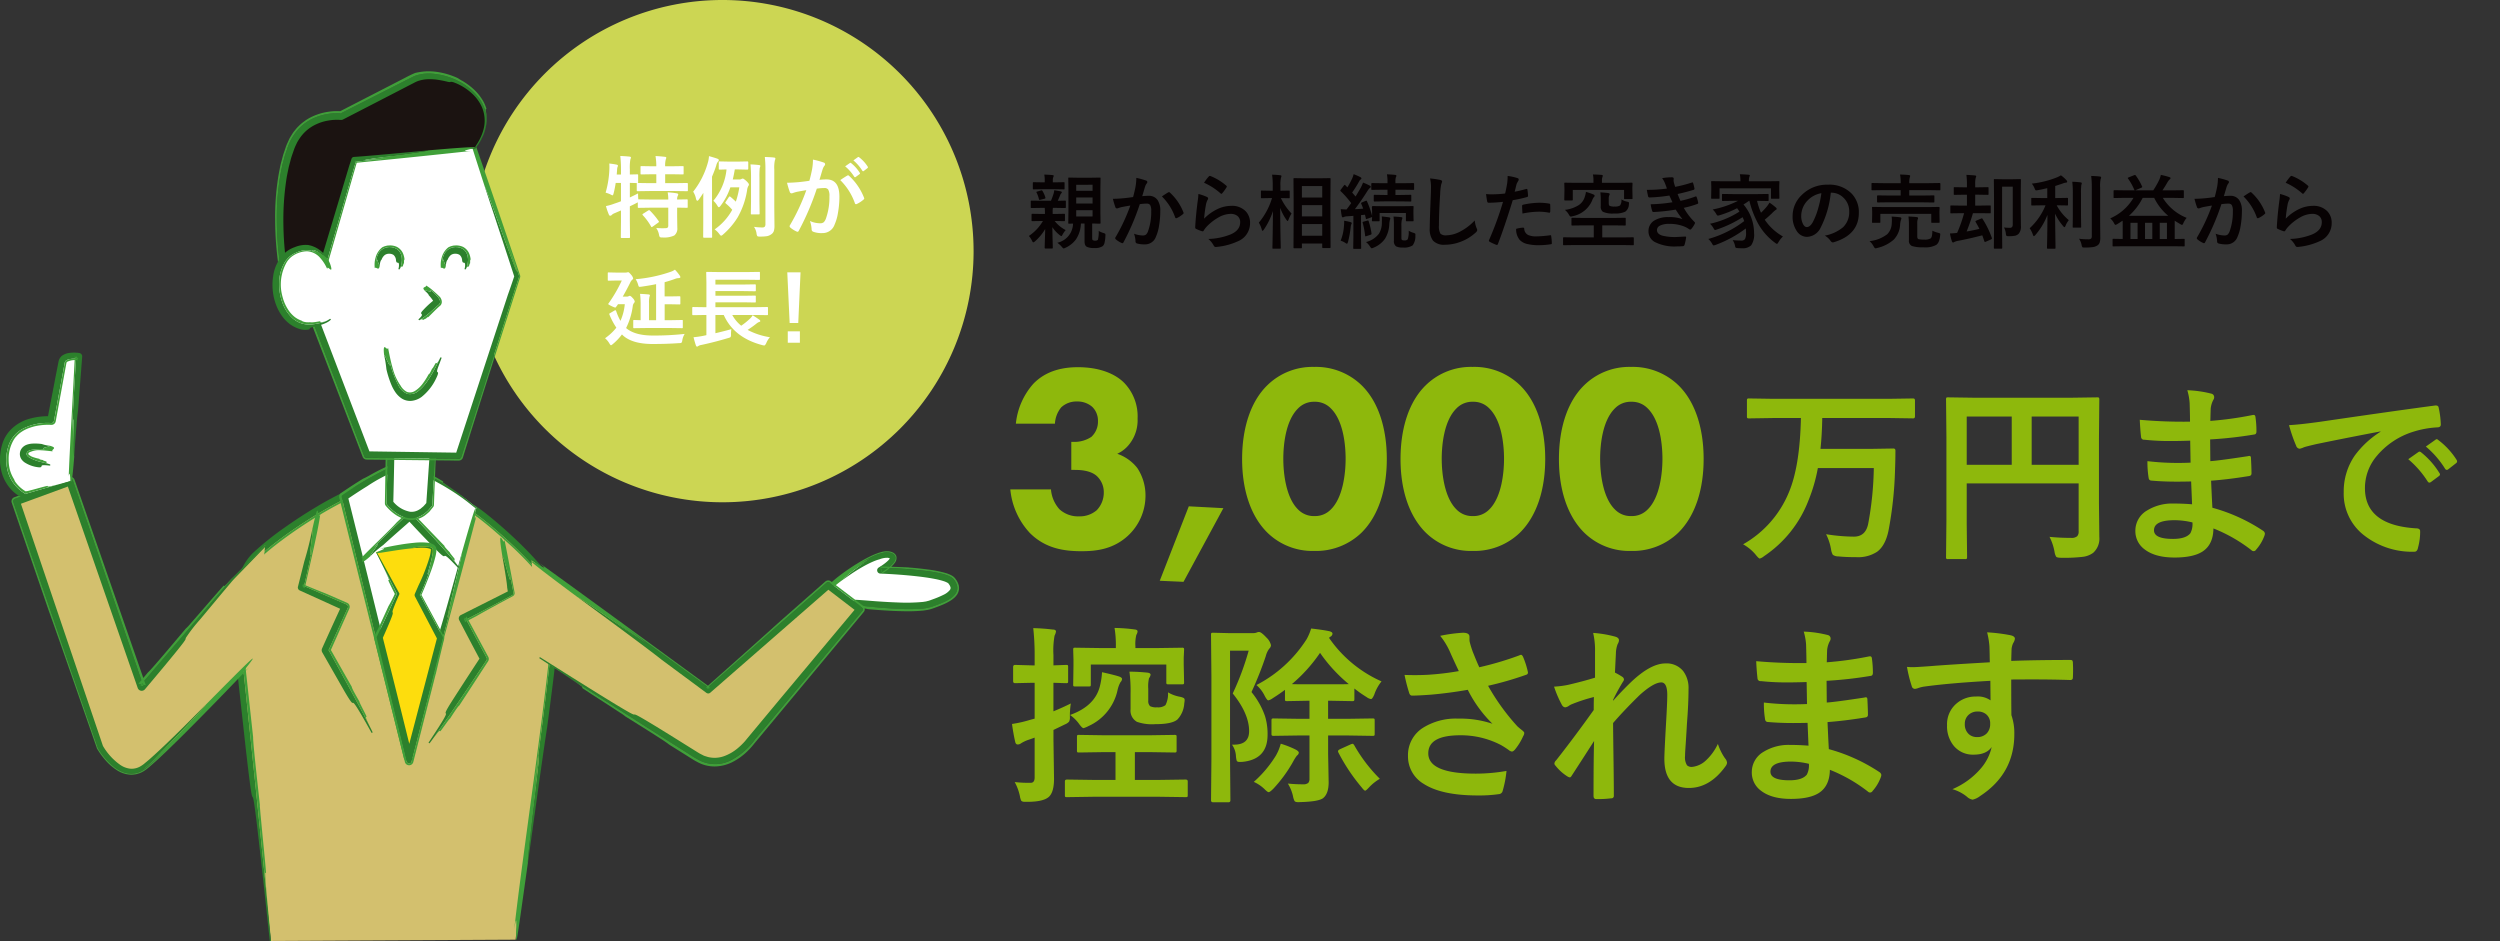 <svg xmlns="http://www.w3.org/2000/svg" width="587.077" height="221"><rect width="100%" height="100%" fill="#333333" stroke="none"/><defs><clipPath id="a"><path fill="none" d="M0 0h587.077v221H0z"/></clipPath><clipPath id="b"><path fill="none" d="M0 0h345.991v25.427H0z"/></clipPath></defs><g clip-path="url(#a)"><path fill="#ccd653" d="M228.629 58.975A58.974 58.974 0 1 1 169.652 0a58.975 58.975 0 0 1 58.975 58.975"/><g clip-path="url(#b)" style="isolation:isolate" transform="translate(241.085 40.188)"><g clip-path="url(#b)" style="isolation:isolate"><path fill="#070203" d="M7.208 16.819a4.71 4.71 0 0 0 3.692-4.5l-.918.019q-.148 0-.176-.037a.346.346 0 0 1-.028-.176l.037-2.366V4.091l-.037-2.394q0-.139.037-.167a.416.416 0 0 1 .167-.019l2.152.037h2.857l2.162-.037q.148 0 .176.037a.346.346 0 0 1 .028.176L17.32 4.09v5.668l.037 2.366a.3.3 0 0 1-.032.181.279.279 0 0 1-.172.032l-.547-.009q-.547-.019-1.215-.028v3.425q0 .4.167.492a1.2 1.2 0 0 0 .594.111.852.852 0 0 0 .584-.2 7.125 7.125 0 0 0 .186-2.1 3.976 3.976 0 0 0 1.1.492 1.04 1.04 0 0 1 .412.188.378.378 0 0 1 .074.269q0 .046-.009.232a8.279 8.279 0 0 1-.241 1.759 1.433 1.433 0 0 1-.4.649 3.27 3.27 0 0 1-2.013.436 3.627 3.627 0 0 1-1.707-.288q-.538-.278-.538-1.243v-4.221h-.854a7.089 7.089 0 0 1-1.16 3.72 6.23 6.23 0 0 1-2.494 1.987 1.287 1.287 0 0 1-.4.148q-.111 0-.436-.38a5.559 5.559 0 0 0-1.048-.957Zm8.275-6.169V9.166h-3.84v1.484Zm-3.84-3.042h3.841v-1.43h-3.841Zm0-4.407V4.62h3.841V3.201Zm-4.88 5.426h-.594a5.2 5.2 0 0 0-.056 1.011v.417h.529l2.152-.037q.148 0 .176.037a.409.409 0 0 1 .03.187v1.28a.315.315 0 0 1-.037.195.32.32 0 0 1-.167.028l-2.209-.037a7.723 7.723 0 0 0 2.588 2.133 5.448 5.448 0 0 0-.775 1.132q-.139.288-.25.288a1.584 1.584 0 0 1-.4-.25 7.709 7.709 0 0 1-1.71-1.856q.009 1.085.06 3.089.046 1.531.046 1.735t-.2.195h-1.5q-.213 0-.213-.195 0-.139.056-1.874.056-1.512.065-2.5a11.929 11.929 0 0 1-2.359 2.853 1.1 1.1 0 0 1-.417.269q-.13 0-.288-.325a4.7 4.7 0 0 0-.761-1.178 10.891 10.891 0 0 0 3.303-3.516h-.3l-2.171.037q-.148 0-.176-.037a.374.374 0 0 1-.028-.186v-1.28a.315.315 0 0 1 .043-.195.32.32 0 0 1 .167-.028l2.171.037H4.3v-.417q0-.325-.046-1.011H3.4l-2.24.037q-.195 0-.195-.186V7.125q0-.2.195-.2l2.24.033h2.315a16.475 16.475 0 0 0 .631-1.726 3.074 3.074 0 0 0 .13-.742q.956.13 1.521.26.269.065.269.195a.446.446 0 0 1-.148.288 1.122 1.122 0 0 0-.25.436q-.482 1.15-.557 1.29L9 6.92q.158 0 .186.037a.32.32 0 0 1 .028.167v1.354q0 .186-.213.186Zm-.158-4.379H3.776l-2.106.037q-.148 0-.186-.046a.346.346 0 0 1-.028-.176V2.82q0-.158.046-.195a.29.29 0 0 1 .167-.028l2.106.037h.473v-.547a5.753 5.753 0 0 0-.111-1.28q1.067.028 1.92.121.306.028.306.167a1.3 1.3 0 0 1-.111.343 1.7 1.7 0 0 0-.1.687v.51h.455l2.1-.037q.148 0 .176.046a.346.346 0 0 1 .028.176v1.243a.315.315 0 0 1-.037.195.32.32 0 0 1-.167.028Zm-2.811.529a5.868 5.868 0 0 1 .6 1.4.445.445 0 0 1 .028.13q0 .121-.232.176l-.946.232a.787.787 0 0 1-.195.037q-.111 0-.167-.186a6.547 6.547 0 0 0-.547-1.521.361.361 0 0 1-.046-.13q0-.083.25-.139l.872-.25a.635.635 0 0 1 .121-.019q.123.001.262.27ZM25 6.085q.288-1.03.566-2.394a12.578 12.578 0 0 0 .195-2.106 17.036 17.036 0 0 1 2.273.622.375.375 0 0 1 .306.38.4.4 0 0 1-.13.288 2.5 2.5 0 0 0-.38.724q-.139.427-.362 1.206-.213.714-.325 1.076a12.477 12.477 0 0 1 1.484-.083 2.4 2.4 0 0 1 2.138 1.02 4.315 4.315 0 0 1 .622 2.5 20.731 20.731 0 0 1-.307 3.59 10.062 10.062 0 0 1-.724 2.514A2.677 2.677 0 0 1 27.8 17.2a6.419 6.419 0 0 1-1.887-.214.493.493 0 0 1-.343-.528 6.149 6.149 0 0 0-.353-1.763 5.91 5.91 0 0 0 2.083.413 1.116 1.116 0 0 0 .77-.241 2.187 2.187 0 0 0 .445-.77 13.336 13.336 0 0 0 .742-4.7A2.727 2.727 0 0 0 29 7.95a.963.963 0 0 0-.826-.325 12.389 12.389 0 0 0-1.6.13 55.824 55.824 0 0 1-3.815 8.934q-.1.232-.278.232a.463.463 0 0 1-.213-.065 5.406 5.406 0 0 1-1.318-.835.415.415 0 0 1-.15-.278.358.358 0 0 1 .074-.213 43.341 43.341 0 0 0 3.479-7.45q-.649.1-1.855.325a6.622 6.622 0 0 0-1.048.303.7.7 0 0 1-.232.046.392.392 0 0 1-.38-.3 18.3 18.3 0 0 1-.584-1.958q1.048 0 2.5-.13 1.034-.095 2.246-.281Zm6.763-.148q1.067-.724 1.54-.974a.26.26 0 0 1 .13-.037.358.358 0 0 1 .232.13 12.388 12.388 0 0 1 3.154 4.62.428.428 0 0 1 .046.167.285.285 0 0 1-.121.213 5.725 5.725 0 0 1-1.429.946.408.408 0 0 1-.195.056.238.238 0 0 1-.241-.2 12.982 12.982 0 0 0-3.112-4.921Zm9.9-3.21a10.74 10.74 0 0 1 1.123-1.484.347.347 0 0 1 .241-.121.441.441 0 0 1 .121.019 12.878 12.878 0 0 1 3.731 2.267.3.3 0 0 1 .13.213.553.553 0 0 1-.093.223 10.51 10.51 0 0 1-.974 1.336q-.121.148-.2.148a.358.358 0 0 1-.232-.13 15.04 15.04 0 0 0-3.845-2.471Zm-1.327 2.635a11.3 11.3 0 0 1 1.976.687q.306.139.306.362a.578.578 0 0 1-.093.288 3.6 3.6 0 0 0-.38 1 29.265 29.265 0 0 0-.464 3.46 10.824 10.824 0 0 1 3.182-2.273 7.551 7.551 0 0 1 3.173-.733 4.456 4.456 0 0 1 3.4 1.262 3.884 3.884 0 0 1 1.03 2.8 4.57 4.57 0 0 1-2.866 4.261 15.247 15.247 0 0 1-4.871 1.308 2.277 2.277 0 0 1-.3.028.52.52 0 0 1-.464-.269 5.18 5.18 0 0 0-1.29-1.614 15.261 15.261 0 0 0 5.225-1.067q2.245-.965 2.245-2.867a1.815 1.815 0 0 0-.6-1.438 2.491 2.491 0 0 0-1.679-.52 5.927 5.927 0 0 0-2.876.872 11.778 11.778 0 0 0-2.6 2.013 5.76 5.76 0 0 0-.816 1.048.284.284 0 0 1-.232.167.9.9 0 0 1-.2-.037 10.969 10.969 0 0 1-1.29-.51.378.378 0 0 1-.269-.38q.148-2.867.584-6.132a15.981 15.981 0 0 0 .171-1.716Zm24.072 12.756h-1.54q-.2 0-.2-.195l.032-7.18V6.995l-.037-5.14q0-.158.037-.186a.32.32 0 0 1 .167-.028l2.338.037h3.646l2.319-.037q.148 0 .176.037a.346.346 0 0 1 .028.176l-.037 4.509v4.36l.037 7.144q0 .195-.2.195H69.6q-.186 0-.186-.195v-.871H64.64v.928q0 .139-.046.167a.374.374 0 0 1-.186.027Zm.232-2.95h4.778v-2.746H64.64Zm0-11.662v2.69h4.778V3.508Zm0 7.125h4.778V7.987H64.64Zm-8.934 3.1q-.2.278-.306.278t-.186-.306a6.166 6.166 0 0 0-.687-1.6 16.339 16.339 0 0 0 3.1-5.78h-.437l-1.958.037a.294.294 0 0 1-.186-.037.32.32 0 0 1-.028-.167V4.764q0-.148.037-.176a.346.346 0 0 1 .176-.028l1.958.037h.6V3.419a17.129 17.129 0 0 0-.148-2.588q1.076.028 1.893.13.306.037.306.195a1.121 1.121 0 0 1-.111.4 7.231 7.231 0 0 0-.13 1.846v1.2l1.976-.037q.148 0 .176.037a.32.32 0 0 1 .028.167v1.392q0 .148-.037.176a.32.32 0 0 1-.167.028l-1.865-.037a13.712 13.712 0 0 0 2.5 3.627 7.366 7.366 0 0 0-.71 1.453q-.139.306-.213.306t-.269-.269a11.6 11.6 0 0 1-1.475-2.83q.009 3.238.074 6.782.019.751.046 1.976.009.547.009.631 0 .148-.037.176a.346.346 0 0 1-.176.028h-1.527q-.158 0-.186-.037a.32.32 0 0 1-.028-.167q0-.083.028-1.392.074-3.98.1-7.236a17.049 17.049 0 0 1-2.14 4.354Zm18.063-4.807a12.509 12.509 0 0 0 1.364.074q.566-.742 1.085-1.484a21.775 21.775 0 0 0-2.458-2.792.256.256 0 0 1-.093-.167.8.8 0 0 1 .139-.25l.7-.928q.13-.158.195-.158t.148.1l.473.492a19.45 19.45 0 0 0 1.123-2.087 6.051 6.051 0 0 0 .343-1.011 13.744 13.744 0 0 1 1.577.687q.25.139.25.3a.294.294 0 0 1-.167.25 1.216 1.216 0 0 0-.362.455 29.035 29.035 0 0 1-1.642 2.625l.8.928q.584-.946 1.225-2.069a9.684 9.684 0 0 0 .529-1.2 13.8 13.8 0 0 1 1.577.705q.232.121.232.26a.367.367 0 0 1-.213.306 3.131 3.131 0 0 0-.594.748q-1.382 2.2-2.913 4.221.946-.028 1.939-.121a11.951 11.951 0 0 0-.455-1.15.351.351 0 0 1-.037-.13q0-.1.232-.195l.872-.362a.289.289 0 0 1 .121-.037q.1 0 .167.148a21.683 21.683 0 0 1 1.2 3.442V9.379l-.047-.871q0-.306.232-.306l2.449.037h4.407l2.486-.037q.158 0 .186.037a.346.346 0 0 1 .028.176l-.037.751v.668l.037 1.726a.3.3 0 0 1-.032.181.279.279 0 0 1-.172.032h-1.392q-.158 0-.186-.037a.454.454 0 0 1-.019-.176V9.833h-6.177v1.726q0 .158-.037.186a.32.32 0 0 1-.167.028h-1.374a.338.338 0 0 1-.2-.037.346.346 0 0 1-.028-.176q0-.019.019-.25.009-.25.028-.584a.514.514 0 0 1-.232.139l-.928.334a.941.941 0 0 1-.223.065q-.083 0-.1-.195l-.195-.835q-.668.083-.928.093v5.221l.037 2.5q0 .148-.037.176a.346.346 0 0 1-.176.028H76.9q-.148 0-.176-.037a.32.32 0 0 1-.028-.167l.037-2.5v-5.047l-1.5.111a1.851 1.851 0 0 0-.724.158.626.626 0 0 1-.278.074q-.167 0-.232-.306-.156-.779-.23-1.614Zm10.27-1.828-2.339.038q-.186 0-.186-.2v-1.16q0-.213.186-.213l2.338.037h.705V4.364h-1.122l-2.468.037a.294.294 0 0 1-.186-.037.32.32 0 0 1-.028-.167v-1.2q0-.195.213-.195l2.468.037h1.123v-.131a9.427 9.427 0 0 0-.13-1.958q.983.028 1.911.13.306.037.306.195a.718.718 0 0 1-.13.38 3.515 3.515 0 0 0-.093 1.058v.325h1.707l2.468-.037q.213 0 .213.195v1.2q0 .148-.037.176a.346.346 0 0 1-.176.028l-2.468-.037h-1.705v1.234h1.178l2.338-.037q.148 0 .176.037a.346.346 0 0 1 .028.176v1.16q0 .148-.037.176a.32.32 0 0 1-.167.028L87.787 7.1Zm5.678 6.893a4.652 4.652 0 0 0 1.1.492 1.187 1.187 0 0 1 .408.176.362.362 0 0 1 .074.26q0 .046-.009.232a3.58 3.58 0 0 1-.64 2.282 3.64 3.64 0 0 1-2.264.51 3.39 3.39 0 0 1-1.61-.268 1.462 1.462 0 0 1-.529-1.345v-3.739a14.828 14.828 0 0 0-.093-1.92q.928.028 1.763.13.325.028.325.213a1.557 1.557 0 0 1-.139.436 6.054 6.054 0 0 0-.093 1.419v2.792q0 .408.13.5a1.218 1.218 0 0 0 .612.111.88.88 0 0 0 .742-.269 5.27 5.27 0 0 0 .223-2.011Zm-10.029 2.663a5.453 5.453 0 0 0 3.034-1.944 4.849 4.849 0 0 0 .7-2.5l.009-.872q0-.38-.028-.705.093.009.909.111l.742.093q.343.056.343.232a1.054 1.054 0 0 1-.093.4 5.407 5.407 0 0 0-.139.983 6.983 6.983 0 0 1-1.015 3.432 6.023 6.023 0 0 1-2.672 2.087 1.487 1.487 0 0 1-.436.148q-.139 0-.417-.417a3.913 3.913 0 0 0-.937-1.048Zm-5.947-.324a11.049 11.049 0 0 0 .779-3.46q.046-.5.046-.863 0-.195-.009-.353a12.526 12.526 0 0 1 1.466.306q.325.111.325.232a.5.5 0 0 1-.093.278 2.473 2.473 0 0 0-.158.705 24.415 24.415 0 0 1-.622 3.423q-.148.455-.25.455a1.376 1.376 0 0 1-.436-.232 4.507 4.507 0 0 0-1.048-.491Zm6.253-4.713a1.023 1.023 0 0 1 .186-.028q.093 0 .139.167a17.543 17.543 0 0 1 .668 2.848q.009.093.009.121 0 .13-.241.223l-.946.315a.8.8 0 0 1-.223.056q-.093 0-.1-.186a19.767 19.767 0 0 0-.557-2.959.538.538 0 0 1-.028-.139q0-.111.223-.167Zm14.742-9.9a23.681 23.681 0 0 1 2.375.343q.455.111.455.362a2.3 2.3 0 0 1-.195.631 12.766 12.766 0 0 0-.26 2.31q-.288 4.4-.288 7.357a3.477 3.477 0 0 0 .353 1.967 1.85 1.85 0 0 0 1.392.39 7.365 7.365 0 0 0 3.332-.937 12.541 12.541 0 0 0 3.331-2.561 6.21 6.21 0 0 0 .436 1.809 1.434 1.434 0 0 1 .148.455.893.893 0 0 1-.38.594 10.689 10.689 0 0 1-3.695 2.217 10.246 10.246 0 0 1-3.507.631 3.5 3.5 0 0 1-2.811-.975 4.5 4.5 0 0 1-.761-2.9q0-1.772.269-8.21.028-.965.028-1.317a8.966 8.966 0 0 0-.222-2.165Zm19.872 3.117q1.178-.213 2.7-.64a.325.325 0 0 1 .1-.019q.176 0 .195.2.111.761.139 1.364v.083q0 .213-.288.278a30.235 30.235 0 0 1-3.3.724q-1.885 6.147-3.48 10.286-.083.223-.232.223a.786.786 0 0 1-.186-.037 12.362 12.362 0 0 1-1.521-.705.3.3 0 0 1-.176-.269.35.35 0 0 1 .019-.111 75.47 75.47 0 0 0 3.293-9 32.656 32.656 0 0 1-3.321.213.348.348 0 0 1-.4-.306q-.1-.5-.269-1.735a10.224 10.224 0 0 0 1.41.065 25.045 25.045 0 0 0 3.071-.195q.223-.872.482-2.375a13.473 13.473 0 0 0 .111-1.744 11.892 11.892 0 0 1 2.384.529.3.3 0 0 1 .213.306.54.54 0 0 1-.093.306 5.679 5.679 0 0 0-.4.751q-.1.371-.26 1.048-.127.536-.192.761Zm.343 8.721a7.253 7.253 0 0 1 1.614-.288.263.263 0 0 1 .288.269 1.694 1.694 0 0 0 .928 1.466 4.607 4.607 0 0 0 1.976.325 27.828 27.828 0 0 0 3.191-.269.273.273 0 0 1 .065-.009q.148 0 .167.176a11.581 11.581 0 0 1 .148 1.661.753.753 0 0 1 .009.093q0 .186-.306.2a17.67 17.67 0 0 1-2.588.213 11.357 11.357 0 0 1-3.08-.325 3.546 3.546 0 0 1-1.563-.904 3.816 3.816 0 0 1-.849-2.607Zm1.484-3.59q-.083-1.345-.083-1.726a.375.375 0 0 1 .074-.278.536.536 0 0 1 .269-.1 18.649 18.649 0 0 1 3.7-.436 13.522 13.522 0 0 1 2.227.186.6.6 0 0 1 .269.083.268.268 0 0 1 .056.2q.028.39.028.872 0 .288-.009.64t-.223.362a.575.575 0 0 1-.139-.019 12.278 12.278 0 0 0-2.356-.223 19.778 19.778 0 0 0-3.813.439Zm12.151 7.394-2.412.037q-.148 0-.176-.037a.346.346 0 0 1-.028-.176v-1.466q0-.186.2-.186l2.412.037h4.6v-2.83h-2.412l-2.607.037a.315.315 0 0 1-.195-.037.32.32 0 0 1-.028-.167v-1.41q0-.148.037-.176a.374.374 0 0 1 .186-.028l2.607.037h7.088l2.6-.037a.338.338 0 0 1 .2.037.32.32 0 0 1 .028.167v1.41q0 .139-.037.172a.353.353 0 0 1-.195.032l-2.6-.037h-2.681v2.83h4.787l2.412-.037q.213 0 .213.186v1.466q0 .158-.046.186a.29.29 0 0 1-.167.028l-2.403-.038ZM139.57 2.746l2.5-.037q.158 0 .186.046a.346.346 0 0 1 .028.176l-.037.854v.668l.037 1.883a.316.316 0 0 1-.037.195.346.346 0 0 1-.176.028H140.5q-.148 0-.176-.037a.374.374 0 0 1-.028-.186v-1.92h-12.044v2.245a.316.316 0 0 1-.037.195.319.319 0 0 1-.167.028h-1.577q-.158 0-.186-.037a.374.374 0 0 1-.028-.186l.037-2.013v-.631l-.037-1.085a.315.315 0 0 1 .037-.195.346.346 0 0 1 .176-.028l2.5.037h4.138v-.584a5.644 5.644 0 0 0-.13-1.373q.928 0 2.032.093.288.028.288.213 0 .028-.1.362a1.79 1.79 0 0 0-.093.705v.584Zm.1 3.9a4.291 4.291 0 0 0 1.29.51 1.283 1.283 0 0 1 .417.139.266.266 0 0 1 .083.223 1.857 1.857 0 0 1-.028.26 2.177 2.177 0 0 1-.872 1.753 5.731 5.731 0 0 1-2.644.417 5.44 5.44 0 0 1-2.616-.417 1.51 1.51 0 0 1-.482-1.308V6.791a13.561 13.561 0 0 0-.093-1.809q1.169.065 1.883.176.306.056.306.223a.7.7 0 0 1-.121.362 2.29 2.29 0 0 0-.093.854v.863q0 .575.195.677a2.484 2.484 0 0 0 1.215.176 2.092 2.092 0 0 0 1.234-.25 2.054 2.054 0 0 0 .328-1.421Zm-8.322-1.772a16.061 16.061 0 0 1 1.744.594q.288.121.288.315a.528.528 0 0 1-.232.38 3.286 3.286 0 0 0-.38.8 6.278 6.278 0 0 1-4.592 3.627 2.077 2.077 0 0 1-.39.083q-.186 0-.427-.427a4.224 4.224 0 0 0-.956-1.15 7.911 7.911 0 0 0 3.275-1.132 3.55 3.55 0 0 0 1.345-1.781 6.868 6.868 0 0 0 .328-1.313Zm19.013-.779q-.25-.724-.455-1.234a5.6 5.6 0 0 0-.668-1.215 13.689 13.689 0 0 1 2.3-.2q.417 0 .417.343l-.037.362a3.977 3.977 0 0 0 .082.557q.148.529.306.983a32.589 32.589 0 0 0 3.878-1 .421.421 0 0 1 .158-.046q.111 0 .158.139a10.3 10.3 0 0 1 .325 1.271.273.273 0 0 1 .009.065.274.274 0 0 1-.232.278q-1.586.5-3.729.974.269.724.668 1.6a23.219 23.219 0 0 0 3.46-.993.428.428 0 0 1 .167-.046q.121 0 .176.167a7.565 7.565 0 0 1 .343 1.252.664.664 0 0 1 .019.139q0 .13-.176.2a21.855 21.855 0 0 1-3.21.928 14.958 14.958 0 0 0 2.48 3.283.373.373 0 0 1 .158.25.5.5 0 0 1-.065.2 5.432 5.432 0 0 1-.779 1.188.424.424 0 0 1-.3.186.537.537 0 0 1-.269-.111 5.471 5.471 0 0 0-1.123-.612 9.012 9.012 0 0 0-3.572-.612 4.441 4.441 0 0 0-2.18.436 1.141 1.141 0 0 0-.649 1.011q0 .946 1.327 1.327a12.446 12.446 0 0 0 3.2.306l2.087-.111q.232 0 .232.195v.056a12.243 12.243 0 0 1-.38 1.726.413.413 0 0 1-.4.288q-.659.056-1.373.056a10.242 10.242 0 0 1-5.2-1.039 2.815 2.815 0 0 1-1.482-2.534 2.83 2.83 0 0 1 1.41-2.533 6.157 6.157 0 0 1 3.3-.779 8.561 8.561 0 0 1 3.266.482 21.356 21.356 0 0 1-1.577-2.245 43.19 43.19 0 0 1-5.2.566.337.337 0 0 1-.343-.269 9.466 9.466 0 0 1-.343-1.549 35.689 35.689 0 0 0 5.112-.473l-.362-.8q-.25-.547-.362-.779a36.445 36.445 0 0 1-4.611.455.335.335 0 0 1-.38-.269q-.065-.223-.306-1.521a33.555 33.555 0 0 0 4.728-.303Zm9.714 11.834a24.58 24.58 0 0 0 8.433-4.2 8.685 8.685 0 0 0-.38-.909 27.271 27.271 0 0 1-6 2.876 3.112 3.112 0 0 1-.455.13q-.148 0-.362-.4a4.251 4.251 0 0 0-.835-1.067 21.346 21.346 0 0 0 6.91-2.851 7.886 7.886 0 0 0-.547-.8 24.532 24.532 0 0 1-4.082 1.642 2.011 2.011 0 0 1-.436.093q-.158 0-.343-.315a4.183 4.183 0 0 0-.872-1.123 22.546 22.546 0 0 0 5.947-2.032h-.993l-2.542.037q-.167 0-.2-.046a.346.346 0 0 1-.028-.176v-1.2q0-.167.046-.2a.374.374 0 0 1 .186-.028l2.542.037h5.4l2.561-.037a.294.294 0 0 1 .186.037.439.439 0 0 1 .028.195v1.2a.316.316 0 0 1-.037.195.346.346 0 0 1-.176.028l-2.5-.037a15.543 15.543 0 0 0 .928 2.792 15.651 15.651 0 0 0 1.178-1.234 7.351 7.351 0 0 0 .816-1.141 12.639 12.639 0 0 1 1.392 1.067q.288.2.288.38 0 .2-.25.288a5.792 5.792 0 0 0-.835.751q-.956.918-1.716 1.521a12.58 12.58 0 0 0 4.277 3.943 5.691 5.691 0 0 0-1.034 1.307q-.25.436-.38.436a1.9 1.9 0 0 1-.4-.232 14.157 14.157 0 0 1-4.017-4.537 22.159 22.159 0 0 1-2.05-5.344h-.093a14.546 14.546 0 0 1-1.29.854 10.407 10.407 0 0 1 2.486 6.726 4.363 4.363 0 0 1-.7 2.885 2.884 2.884 0 0 1-2.171.668q-.649 0-.993-.037a.849.849 0 0 1-.473-.111.971.971 0 0 1-.13-.4 3.917 3.917 0 0 0-.557-1.364 17.885 17.885 0 0 0 1.976.111 1 1 0 0 0 .922-.369 3.032 3.032 0 0 0 .241-1.457 8.912 8.912 0 0 0-.056-1.021 27.461 27.461 0 0 1-7.085 3.86 3.112 3.112 0 0 1-.455.13q-.167 0-.38-.417a3.891 3.891 0 0 0-.89-1.104Zm13.981-13.545 2.514-.037q.148 0 .176.037a.346.346 0 0 1 .028.176l-.037.909v.779l.037 2.032q0 .148-.037.176a.319.319 0 0 1-.167.028h-1.559q-.158 0-.186-.037a.32.32 0 0 1-.028-.167V4.035h-12.078V6.28q0 .148-.037.176a.346.346 0 0 1-.176.028h-1.559q-.148 0-.176-.037a.32.32 0 0 1-.028-.167l.037-2.032v-.631l-.037-1.058q0-.158.037-.186a.32.32 0 0 1 .167-.028l2.514.037h4.156v-.037a7.576 7.576 0 0 0-.13-1.614q1.067.028 2.05.111.288.028.288.167a1.443 1.443 0 0 1-.121.38 3.278 3.278 0 0 0-.093.956v.037Zm14.784 2.681a22.986 22.986 0 0 1-2.375 8.183 3.694 3.694 0 0 1-3.238 2.189 2.894 2.894 0 0 1-2.427-1.447 6 6 0 0 1-.928-3.433 6.813 6.813 0 0 1 2.143-4.945 8.371 8.371 0 0 1 6.179-2.431 7.281 7.281 0 0 1 5.566 2.115 6.283 6.283 0 0 1 1.67 4.472q0 5.158-5.854 6.921a1.079 1.079 0 0 1-.278.046q-.278 0-.538-.39a3.972 3.972 0 0 0-1.327-1.2 9.339 9.339 0 0 0 4.267-1.953 4.87 4.87 0 0 0 1.466-3.72 4.333 4.333 0 0 0-1.327-3.21 4 4 0 0 0-2.922-1.2Zm-2.208.111a5.84 5.84 0 0 0-3.247 1.726 5.237 5.237 0 0 0-1.485 3.516 4.1 4.1 0 0 0 .473 2.106q.371.612.816.612.779 0 1.429-1.16a16.3 16.3 0 0 0 1.272-3.268 23.882 23.882 0 0 0 .742-3.532Zm15.889 2.143-2.625.037q-.195 0-.195-.2V5.894q0-.2.195-.2l2.625.037h2.728V4.46h-4.175l-2.449.037q-.167 0-.2-.046a.346.346 0 0 1-.028-.176v-1.3q0-.13.046-.158a.374.374 0 0 1 .186-.028l2.449.037h4.175v-.037a9.92 9.92 0 0 0-.148-1.995q1.234.028 2.087.13.288.037.288.195a1.3 1.3 0 0 1-.093.38 4.468 4.468 0 0 0-.111 1.29v.037h4.624l2.477-.037q.2 0 .2.186v1.3a.316.316 0 0 1-.037.195.319.319 0 0 1-.167.028l-2.477-.037h-4.629v1.271h3.071l2.607-.037q.167 0 .195.037a.32.32 0 0 1 .028.167v1.262q0 .148-.037.176a.374.374 0 0 1-.186.028l-2.607-.037Zm9.12 1.123 2.542-.037q.213 0 .213.195l-.037.826v.682l.037 1.828a.279.279 0 0 1-.032.172.3.3 0 0 1-.181.032h-1.531q-.158 0-.186-.037a.32.32 0 0 1-.028-.167v-1.9H200.48v1.9q0 .148-.037.176a.346.346 0 0 1-.176.028h-1.512a.338.338 0 0 1-.2-.037.32.32 0 0 1-.028-.167l.033-1.828v-.566l-.037-.946q0-.139.037-.167a.439.439 0 0 1 .195-.028l2.523.037Zm1.059 5.548a6.957 6.957 0 0 0 1.364.492 1.8 1.8 0 0 1 .4.139.266.266 0 0 1 .083.223 2.052 2.052 0 0 1-.028.269 4.773 4.773 0 0 1-.343 1.484 1.927 1.927 0 0 1-.566.724 5.369 5.369 0 0 1-3.034.566 7.958 7.958 0 0 1-2.681-.306 1.3 1.3 0 0 1-.705-1.345v-3.628a15.707 15.707 0 0 0-.111-1.958q1.132.056 1.893.13.362.056.362.232a.765.765 0 0 1-.111.38 3.421 3.421 0 0 0-.074.928v3.043q0 .5.269.6a5.218 5.218 0 0 0 1.345.111 2.652 2.652 0 0 0 1.54-.288q.368-.293.397-1.796Zm-14.762 2.449a8.186 8.186 0 0 0 4.156-1.624 3.689 3.689 0 0 0 1.058-2.477q.037-.445.037-.807a5.728 5.728 0 0 0-.065-.863q1.039.056 1.976.167.325.056.325.25a1.7 1.7 0 0 1-.111.38 4.826 4.826 0 0 0-.195 1.1 5.456 5.456 0 0 1-1.484 3.507 8.808 8.808 0 0 1-3.869 1.967 2.578 2.578 0 0 1-.436.093q-.167 0-.427-.455a4.016 4.016 0 0 0-.965-1.238Zm21.625-6.568-2.431.037q-.158 0-.186-.037a.346.346 0 0 1-.028-.176v-1.42q0-.158.037-.186a.346.346 0 0 1 .176-.028l2.431.037h1.252v-2.56h-.649l-2.236.037q-.158 0-.186-.046a.374.374 0 0 1-.028-.186V3.979q0-.158.037-.186a.346.346 0 0 1 .176-.028l2.236.037h.649v-.733a15.525 15.525 0 0 0-.13-2.189q.705.019 1.995.13.306.037.306.195a.589.589 0 0 1-.046.2q-.056.139-.065.176a5.643 5.643 0 0 0-.121 1.457v.761h.687l2.236-.037q.158 0 .186.037a.346.346 0 0 1 .028.176v1.364a.338.338 0 0 1-.037.2.346.346 0 0 1-.176.028l-2.236-.037h-.687v2.561h1.047l2.394-.037q.148 0 .176.037a.346.346 0 0 1 .028.176v1.419q0 .158-.037.186a.319.319 0 0 1-.167.028l-2.394-.029h-1.577a43.953 43.953 0 0 1-1.484 4.3q1.568-.26 3-.612-.38-.779-.872-1.6a.323.323 0 0 1-.056-.158q0-.083.213-.186l1.113-.473a.5.5 0 0 1 .186-.065q.065 0 .158.139a21.262 21.262 0 0 1 2.171 4.444.643.643 0 0 1 .028.148q0 .13-.223.232l-1.178.52a.809.809 0 0 1-.232.074q-.083 0-.148-.167-.334-1.021-.492-1.392-3.108.816-5.78 1.308a2.9 2.9 0 0 0-.8.269.541.541 0 0 1-.278.111q-.158 0-.269-.288a12.723 12.723 0 0 1-.455-1.837q.854-.028 1.688-.139a33.2 33.2 0 0 0 1.633-4.629Zm9.955 3.358a11.081 11.081 0 0 0 1.345.074.667.667 0 0 0 .557-.186 1.067 1.067 0 0 0 .148-.649V3.655h-2.5v10.947l.037 3.414q0 .195-.213.195h-1.559q-.2 0-.2-.195l.037-3.85V5.993l-.037-3.9a.316.316 0 0 1 .037-.195.32.32 0 0 1 .167-.028l1.883.037h2.18l1.874-.037q.158 0 .186.046a.346.346 0 0 1 .028.176l-.037 3.062v4.462l.037 3.247a2.537 2.537 0 0 1-.492 1.8 1.712 1.712 0 0 1-.863.5 7.258 7.258 0 0 1-1.494.111 1 1 0 0 1-.547-.083 1.316 1.316 0 0 1-.139-.52 3.979 3.979 0 0 0-.435-1.442Zm8.925-5.2-2.319.037q-.148 0-.176-.037a.32.32 0 0 1-.028-.167V6.489q0-.148.037-.176a.319.319 0 0 1 .167-.028l2.319.037h1.234V3.998q-1.392.325-2.227.473a2.463 2.463 0 0 1-.353.046.27.27 0 0 1-.241-.13 2.88 2.88 0 0 1-.186-.408 4.335 4.335 0 0 0-.622-1.048 22.484 22.484 0 0 0 5.873-1.457 6.385 6.385 0 0 0 .965-.492 8.056 8.056 0 0 1 1.28 1.132.643.643 0 0 1 .186.362q0 .232-.362.232a4.143 4.143 0 0 0-.835.25q-1.438.473-1.614.529v2.83h.492l2.3-.037a.294.294 0 0 1 .186.037.32.32 0 0 1 .028.167v1.373q0 .148-.046.176a.29.29 0 0 1-.167.028l-2.3-.037h-.148a11.744 11.744 0 0 0 2.847 3.484 5.1 5.1 0 0 0-.761 1.308q-.139.343-.26.343t-.325-.269a13.021 13.021 0 0 1-1.883-2.9l.111 8.043q0 .13-.046.158a.346.346 0 0 1-.176.028h-1.586q-.2 0-.2-.186 0-.056.028-1.206.074-3.368.083-6.55a15.907 15.907 0 0 1-2.83 4.713q-.232.269-.343.269-.139 0-.241-.325a6 6 0 0 0-.761-1.521 14.88 14.88 0 0 0 3.72-5.381Zm8.684 7.849a17.8 17.8 0 0 0 2.171.13.967.967 0 0 0 .668-.167.779.779 0 0 0 .167-.575V3.85a19.737 19.737 0 0 0-.148-2.718q1.169.028 2.032.13.306.028.306.213a1.19 1.19 0 0 1-.111.4 7.537 7.537 0 0 0-.121 1.93v8.023l.037 3.776a3.485 3.485 0 0 1-.158 1.2 1.328 1.328 0 0 1-.529.649 2.648 2.648 0 0 1-1.085.39 14.607 14.607 0 0 1-1.893.1q-.464 0-.547-.093a1.32 1.32 0 0 1-.176-.52 3.735 3.735 0 0 0-.613-1.457ZM245.55 2.495a17.078 17.078 0 0 1 1.967.148q.269.028.269.213 0 .019-.111.417a13.923 13.923 0 0 0-.075 2.035v5.24l.037 2.514a.279.279 0 0 1-.032.172.279.279 0 0 1-.172.032h-1.586q-.148 0-.176-.037a.32.32 0 0 1-.028-.167l.037-2.514V5.325a24.029 24.029 0 0 0-.13-2.83Zm12.33 3.776-2.431.046q-.148 0-.176-.037a.346.346 0 0 1-.028-.176V4.657q0-.186.2-.186l2.431.037h2.356a.325.325 0 0 1-.148-.186 12.711 12.711 0 0 0-1.438-2.57.29.29 0 0 1-.065-.139q0-.056.213-.148l1.271-.51a.654.654 0 0 1 .2-.046q.111 0 .232.167a13.926 13.926 0 0 1 1.438 2.5.356.356 0 0 1 .046.139q0 .083-.232.186l-1.4.6h4.221A19.675 19.675 0 0 0 266 1.985a5.62 5.62 0 0 0 .343-1.1 16.2 16.2 0 0 1 2.041.529q.25.083.25.25 0 .074-.25.325a2.367 2.367 0 0 0-.455.584q-.659 1.15-1.206 1.939h2.394l2.431-.037q.2 0 .2.186v1.447a.294.294 0 0 1-.037.186.32.32 0 0 1-.167.028l-2.431-.046h-2.3a11.6 11.6 0 0 0 5.6 4.694 5.255 5.255 0 0 0-.761 1.2q-.186.455-.325.455a1.078 1.078 0 0 1-.417-.186q-.7-.408-1.308-.8v4.3l2.125-.037a.294.294 0 0 1 .186.037.32.32 0 0 1 .028.167v1.363q0 .148-.037.176a.346.346 0 0 1-.176.028l-2.373-.037h-11.736l-2.394.037q-.158 0-.186-.037a.32.32 0 0 1-.028-.167v-1.373q0-.148.037-.176a.346.346 0 0 1 .176-.028l2.162.037v-3.421q0-.622-.019-.872-.881.584-1.252.8a1.716 1.716 0 0 1-.417.186q-.148 0-.362-.436a3.826 3.826 0 0 0-.872-1.095 11.762 11.762 0 0 0 5.455-4.815Zm.974 4.221h9.231a12.674 12.674 0 0 1-3.3-4.221h-2.7a14.232 14.232 0 0 1-3.232 4.221Zm3.776 5.437h1.716v-3.8h-1.716Zm5.149-3.8h-1.689v3.8h1.688Zm-8.563 3.8h1.67v-3.8h-1.67ZM279 6.085q.288-1.03.566-2.394a12.578 12.578 0 0 0 .195-2.106 17.035 17.035 0 0 1 2.273.622.375.375 0 0 1 .306.38.4.4 0 0 1-.13.288 2.5 2.5 0 0 0-.38.724q-.139.427-.362 1.206-.213.714-.325 1.076a12.477 12.477 0 0 1 1.484-.083 2.4 2.4 0 0 1 2.134 1.021 4.314 4.314 0 0 1 .622 2.5 20.731 20.731 0 0 1-.306 3.59 10.062 10.062 0 0 1-.724 2.514 2.677 2.677 0 0 1-2.565 1.777 6.419 6.419 0 0 1-1.888-.214.493.493 0 0 1-.343-.529 6.149 6.149 0 0 0-.353-1.763 5.909 5.909 0 0 0 2.096.414 1.116 1.116 0 0 0 .77-.241 2.186 2.186 0 0 0 .445-.77 13.336 13.336 0 0 0 .742-4.7 2.727 2.727 0 0 0-.26-1.447.963.963 0 0 0-.826-.325 12.389 12.389 0 0 0-1.6.13 55.823 55.823 0 0 1-3.822 8.934q-.1.232-.278.232a.463.463 0 0 1-.213-.065 5.406 5.406 0 0 1-1.317-.835.415.415 0 0 1-.148-.278.358.358 0 0 1 .074-.213 43.341 43.341 0 0 0 3.479-7.45q-.649.1-1.855.325a6.622 6.622 0 0 0-1.049.303.7.7 0 0 1-.232.046.392.392 0 0 1-.38-.3 18.3 18.3 0 0 1-.584-1.958q1.048 0 2.5-.13 1.034-.095 2.254-.281Zm6.763-.148q1.067-.724 1.54-.974a.26.26 0 0 1 .13-.037.358.358 0 0 1 .232.13 12.388 12.388 0 0 1 3.154 4.62.428.428 0 0 1 .046.167.285.285 0 0 1-.121.213 5.725 5.725 0 0 1-1.429.946.408.408 0 0 1-.195.056.238.238 0 0 1-.241-.2 12.982 12.982 0 0 0-3.12-4.921Zm9.9-3.21a10.739 10.739 0 0 1 1.123-1.484.347.347 0 0 1 .241-.121.441.441 0 0 1 .121.019 12.878 12.878 0 0 1 3.729 2.264.3.3 0 0 1 .13.213.552.552 0 0 1-.093.223 10.512 10.512 0 0 1-.974 1.336q-.121.148-.2.148a.358.358 0 0 1-.232-.13 15.04 15.04 0 0 0-3.851-2.468Zm-1.327 2.635a11.3 11.3 0 0 1 1.976.687q.306.139.306.362a.578.578 0 0 1-.093.288 3.6 3.6 0 0 0-.38 1 29.262 29.262 0 0 0-.464 3.46 10.824 10.824 0 0 1 3.182-2.273 7.552 7.552 0 0 1 3.173-.733 4.456 4.456 0 0 1 3.4 1.262 3.884 3.884 0 0 1 1.03 2.8 4.57 4.57 0 0 1-2.867 4.258 15.247 15.247 0 0 1-4.871 1.308 2.277 2.277 0 0 1-.3.028.52.52 0 0 1-.464-.269 5.18 5.18 0 0 0-1.29-1.614 15.261 15.261 0 0 0 5.223-1.067q2.245-.965 2.245-2.867a1.815 1.815 0 0 0-.6-1.438 2.491 2.491 0 0 0-1.679-.52 5.927 5.927 0 0 0-2.876.872 11.778 11.778 0 0 0-2.6 2.013 5.76 5.76 0 0 0-.816 1.048.284.284 0 0 1-.232.167.9.9 0 0 1-.2-.037 10.969 10.969 0 0 1-1.29-.51.378.378 0 0 1-.269-.38q.148-2.867.584-6.132a15.978 15.978 0 0 0 .166-1.713Z"/></g></g></g><path fill="#fff" d="M154.102 53.538q.738.062 1.466.062.41 0 .779-.021a.622.622 0 0 0 .482-.185.8.8 0 0 0 .1-.472V48.77h-4.13l-2.789.041a.324.324 0 0 1-.205-.041.353.353 0 0 1-.031-.185v-1.077q-.041.031-.4.215-.277.154-.769.39l-.7.338v3.507l.041 3.7q0 .164-.051.195a.383.383 0 0 1-.195.031h-1.689q-.164 0-.195-.041a.353.353 0 0 1-.031-.185l.041-3.681v-2.561l-1.466.636a2.026 2.026 0 0 0-.7.42.457.457 0 0 1-.359.185.331.331 0 0 1-.308-.236 16.222 16.222 0 0 1-.7-2.03 11.539 11.539 0 0 0 1.955-.565q.779-.246 1.579-.564v-4.307h-1.241a23.893 23.893 0 0 1-.482 2.42q-.123.5-.256.5a1.648 1.648 0 0 1-.482-.215 7.6 7.6 0 0 0-1.148-.42 22.77 22.77 0 0 0 .882-5.5q.01-.277.01-.533 0-.431-.031-.81 1.036.123 1.692.256.338.082.338.246a.8.8 0 0 1-.1.338 2.572 2.572 0 0 0-.1.718l-.082 1.025h1v-1.179a27.532 27.532 0 0 0-.164-3.168q1.138.031 2.164.144.338.041.338.215a1.649 1.649 0 0 1-.133.441 10.975 10.975 0 0 0-.123 2.328v1.22l1.7-.041a.349.349 0 0 1 .215.041.268.268 0 0 1 .031.164v1.62q0 .174-.062.205l2.8.041h1.528v-2.092h-.861l-2.6.041q-.185 0-.215-.041a.353.353 0 0 1-.031-.185v-1.5q0-.164.041-.195a.414.414 0 0 1 .205-.031l2.6.041h.861a14.6 14.6 0 0 0-.185-2.4q.943.031 2.2.174.328.031.328.205a1.324 1.324 0 0 1-.123.42 5.685 5.685 0 0 0-.144 1.6h1.466l2.646-.041q.164 0 .195.041a.353.353 0 0 1 .031.185v1.5q0 .164-.041.195a.32.32 0 0 1-.185.031l-2.646-.041h-1.459v2.092h2.307l2.789-.041q.236 0 .236.205v1.5q0 .164-.041.195a.383.383 0 0 1-.195.031l-2.789-.041h-5.917l-2.84.041q-.164 0-.195-.041a.353.353 0 0 1-.031-.185v-1.5a.279.279 0 0 1 .041-.185l-.543-.01q-.523-.021-1.118-.031v3.425q1.641-.8 1.928-.954 0 .7.062 1.395h.113l2.789.041h4.132a8.752 8.752 0 0 0-.144-1.682 16.809 16.809 0 0 1 2.143.226q.338.072.338.256a.769.769 0 0 1-.123.359 1.821 1.821 0 0 0-.133.841l2.246-.041a.324.324 0 0 1 .205.041.353.353 0 0 1 .031.185v1.538a.308.308 0 0 1-.036.19.334.334 0 0 1-.2.036l-.287-.01q-.851-.021-1.958-.031v2.143l.041 2.6a2.045 2.045 0 0 1-.717 1.795 5.565 5.565 0 0 1-2.789.461 1.075 1.075 0 0 1-.595-.092 1.407 1.407 0 0 1-.196-.553 4.158 4.158 0 0 0-.656-1.579Zm-1.908-4.092a.582.582 0 0 1 .244-.092.309.309 0 0 1 .195.113 16.693 16.693 0 0 1 2.03 2.44.346.346 0 0 1 .082.174q0 .072-.205.226l-1.261.9a.634.634 0 0 1-.246.123q-.082 0-.154-.164a13.554 13.554 0 0 0-1.925-2.622.374.374 0 0 1-.092-.185q0-.072.195-.195Zm15.627 4.42a13.519 13.519 0 0 0 4.132-4.6 11.482 11.482 0 0 0-1.477-1.446q-.154-.133-.154-.215a.477.477 0 0 1 .092-.205l.738-1.118q.113-.154.195-.154a.328.328 0 0 1 .185.092 15.7 15.7 0 0 1 1.261 1.138 19.223 19.223 0 0 0 .82-3.363h-2.1a15.071 15.071 0 0 1-2.328 4.368q-.236.3-.379.3t-.359-.379a4.668 4.668 0 0 0-.923-1.138 13.539 13.539 0 0 0 3.086-7.352q-.677.01-1.22.031l-.379.01q-.164 0-.195-.041a.353.353 0 0 1-.031-.185v-1.477q0-.164.041-.195a.353.353 0 0 1 .185-.031l2.061.041h2.366l2.061-.041q.215 0 .215.226v1.477q0 .226-.215.226l-2.061-.048h-.882q-.256 1.487-.482 2.358h1.564a.882.882 0 0 0 .482-.113.873.873 0 0 1 .3-.1q.215 0 .861.584.584.564.584.8a.585.585 0 0 1-.144.379 2.707 2.707 0 0 0-.283.999 18.7 18.7 0 0 1-2.235 6.388 17.568 17.568 0 0 1-3.413 3.994 1.122 1.122 0 0 1-.441.277q-.144 0-.482-.461a4.658 4.658 0 0 0-1.046-1.026Zm-5.045-8.849a19.323 19.323 0 0 0 3.445-6.809 6.184 6.184 0 0 0 .267-1.548q1.456.41 1.958.6.359.133.359.338a.613.613 0 0 1-.236.4 2.387 2.387 0 0 0-.369.861q-.39 1.22-.995 2.625v10.91l.022 3.2a.378.378 0 0 1-.031.205.383.383 0 0 1-.195.031h-1.671q-.205 0-.205-.236l.02-3.2v-4.45q0-1.7.021-2.646-.513.8-1.066 1.569-.205.277-.338.277-.215 0-.338-.543a4.546 4.546 0 0 0-.648-1.584Zm14.284 8.254a15.7 15.7 0 0 0 1.907.144.8.8 0 0 0 .625-.185.981.981 0 0 0 .154-.636V39.828a24.146 24.146 0 0 0-.144-2.963q1.477.041 2.164.133.318.031.318.226a1.239 1.239 0 0 1-.123.441 8.341 8.341 0 0 0-.133 2.123v8.859l.041 4.327a4.066 4.066 0 0 1-.154 1.3 1.564 1.564 0 0 1-.584.738 2.626 2.626 0 0 1-.984.441 9.951 9.951 0 0 1-1.682.1 1.1 1.1 0 0 1-.625-.1 1.587 1.587 0 0 1-.174-.574 3.658 3.658 0 0 0-.606-1.608Zm-.822-14.663q1.159.041 2.01.154.3.031.3.205a.818.818 0 0 1-.062.277 1.681 1.681 0 0 0-.082.226 20.477 20.477 0 0 0-.062 2.246v5.65l.041 2.758a.308.308 0 0 1-.036.19.308.308 0 0 1-.19.036h-1.61q-.164 0-.195-.041a.353.353 0 0 1-.031-.185l.041-2.758v-5.619a31.272 31.272 0 0 0-.124-3.139Zm22.228.451 1.118-.779a.193.193 0 0 1 .123-.051.294.294 0 0 1 .185.092 9.013 9.013 0 0 1 2 2.246.262.262 0 0 1 .062.154.248.248 0 0 1-.123.185l-.882.646a.281.281 0 0 1-.164.072.251.251 0 0 1-.195-.133 10.4 10.4 0 0 0-2.122-2.432Zm1.938-1.395 1.046-.759a.274.274 0 0 1 .133-.051.328.328 0 0 1 .185.092 8.349 8.349 0 0 1 1.989 2.174.307.307 0 0 1 .062.164.259.259 0 0 1-.123.205l-.841.656a.281.281 0 0 1-.164.072.251.251 0 0 1-.195-.133 10.231 10.231 0 0 0-2.09-2.419Zm-10.334 4.789q.318-1.138.625-2.646a13.9 13.9 0 0 0 .215-2.328 18.829 18.829 0 0 1 2.512.687.415.415 0 0 1 .338.42.441.441 0 0 1-.144.318 2.762 2.762 0 0 0-.42.8q-.154.472-.4 1.333-.236.79-.359 1.189a14.169 14.169 0 0 1 1.682-.092q3 0 3 4.05a21.738 21.738 0 0 1-.338 3.8 10.948 10.948 0 0 1-.8 2.779 2.958 2.958 0 0 1-2.825 1.974 5.586 5.586 0 0 1-2.184-.317.576.576 0 0 1-.379-.584 6.869 6.869 0 0 0-.4-1.948 5.678 5.678 0 0 0 2.42.543 1.233 1.233 0 0 0 .851-.267 2.417 2.417 0 0 0 .492-.851 14.84 14.84 0 0 0 .82-5.229 2.932 2.932 0 0 0-.287-1.569 1.064 1.064 0 0 0-.913-.359 13.693 13.693 0 0 0-1.764.144 61.7 61.7 0 0 1-4.224 9.873q-.113.256-.308.256a.511.511 0 0 1-.236-.072 5.975 5.975 0 0 1-1.456-.923.459.459 0 0 1-.164-.308.4.4 0 0 1 .082-.236 47.9 47.9 0 0 0 3.845-8.234q-.718.113-2.051.359a7.319 7.319 0 0 0-1.159.338.773.773 0 0 1-.256.051.433.433 0 0 1-.42-.328 20.225 20.225 0 0 1-.646-2.164q1.159 0 2.769-.144 1.139-.11 2.482-.315Zm7.25-.164q1.179-.8 1.692-1.077a.33.33 0 0 1 .144-.041.4.4 0 0 1 .256.144 13.692 13.692 0 0 1 3.486 5.106.473.473 0 0 1 .051.185.315.315 0 0 1-.133.236 6.726 6.726 0 0 1-1.578 1.046.451.451 0 0 1-.215.062.263.263 0 0 1-.267-.226 14.252 14.252 0 0 0-3.437-5.43ZM142.083 79.431a12.679 12.679 0 0 0 2.655-2.481 16.727 16.727 0 0 1-1.562-2.92 1.161 1.161 0 0 1-.1-.293q0-.117.225-.225l.977-.576a.62.62 0 0 1 .234-.088q.127 0 .244.371a12.7 12.7 0 0 0 .947 2.129 12.387 12.387 0 0 0 1.018-3.915h-1.6a4 4 0 0 1-.4.576q-.156.225-.254.225a4.7 4.7 0 0 1-.84-.342q-.8-.381-.8-.5a.61.61 0 0 1 .137-.225 33.5 33.5 0 0 0 3.054-5.291h-1.28l-1.8.039q-.156 0-.186-.039a.365.365 0 0 1-.029-.186v-1.475a.356.356 0 0 1 .039-.215.305.305 0 0 1 .176-.028l1.8.039h2.1a1.878 1.878 0 0 0 .42-.039l.146-.039a.414.414 0 0 1 .1-.02q.2 0 .684.586a2.1 2.1 0 0 1 .5.859.392.392 0 0 1-.225.332 2.2 2.2 0 0 0-.5.742q-.959 1.924-1.725 3.223h.918a.956.956 0 0 0 .459-.088.628.628 0 0 1 .264-.1q.254 0 .742.576a1.513 1.513 0 0 1 .439.762.717.717 0 0 1-.2.381 1.376 1.376 0 0 0-.264.684 16.131 16.131 0 0 1-1.572 5.168l.1.078q2.039 1.676 6.16 1.676a64.58 64.58 0 0 0 7.5-.381 4.134 4.134 0 0 0-.557 1.488 1.187 1.187 0 0 1-.205.6 1.335 1.335 0 0 1-.557.078q-2.852.205-6.2.205-4.678 0-6.9-1.943l-.312-.3a12.932 12.932 0 0 1-2.135 2.253q-.332.283-.439.283-.127 0-.361-.4a4.672 4.672 0 0 0-1.035-1.244Zm9.561-2.4-2.706.036a.332.332 0 0 1-.205-.039.462.462 0 0 1-.029-.205v-1.474q0-.146.039-.176a.43.43 0 0 1 .2-.029l1.495.048v-3.486a19.875 19.875 0 0 0-.137-2.7q.635.02 2.012.137.3.029.3.225a.956.956 0 0 1-.1.332 6.164 6.164 0 0 0-.1 1.543v3.949h1.66v-8.467q-1.27.283-3.506.605a2.85 2.85 0 0 1-.332.029.267.267 0 0 1-.244-.107 1.22 1.22 0 0 1-.117-.322 4.839 4.839 0 0 0-.605-1.367 33.456 33.456 0 0 0 8.125-1.7 4.043 4.043 0 0 0 1.1-.537 11.61 11.61 0 0 1 1.143 1.4.718.718 0 0 1 .137.361q0 .186-.4.225a2.248 2.248 0 0 0-.742.137q-1.123.43-2.559.82v3.34h1.338l2.119-.039a.309.309 0 0 1 .2.039.365.365 0 0 1 .038.183v1.455a.356.356 0 0 1-.039.215.365.365 0 0 1-.186.029l-2.119-.039h-1.338v3.74h1.357l2.705-.049q.146 0 .176.039a.4.4 0 0 1 .02.166v1.475a.5.5 0 0 1-.024.21q-.024.034-.171.034l-2.705-.039Zm13.642-3.059-2.529.039q-.2 0-.2-.215v-1.484q0-.215.2-.215l2.529.039h.6v-5.8l-.048-2.257q0-.166.039-.2a.365.365 0 0 1 .186-.029l2.754.039h6.68l2.715-.039a.356.356 0 0 1 .215.039.336.336 0 0 1 .029.176v1.465q0 .137-.049.166a.394.394 0 0 1-.2.029l-2.706-.033h-7.5v1.123h6.66l2.6-.039q.156 0 .2.049a.365.365 0 0 1 .029.186v1.172q0 .156-.049.186a.305.305 0 0 1-.176.029l-2.6-.039h-6.66v1.094h6.66l2.578-.039q.176 0 .205.039a.36.36 0 0 1 .039.205v1.162q0 .156-.049.186a.394.394 0 0 1-.2.029l-2.577-.043h-6.66v1.143h9.6l2.5-.039q.176 0 .205.039a.266.266 0 0 1 .039.176v1.481q0 .146-.039.181a.371.371 0 0 1-.205.034l-2.5-.039h-5.645a8.449 8.449 0 0 0 2.1 2.52 15.323 15.323 0 0 0 2.041-1.641 2.94 2.94 0 0 0 .645-.82q1.143.723 1.592 1.064a.373.373 0 0 1 .204.301q0 .166-.234.205a2.294 2.294 0 0 0-.7.42 23.337 23.337 0 0 1-2.041 1.455 16.671 16.671 0 0 0 5.24 1.72 4.661 4.661 0 0 0-.859 1.381q-.273.557-.479.557a2.521 2.521 0 0 1-.43-.078q-6.689-1.748-9.072-7.08h-1.962v4.277q2.139-.5 3.74-.957a8.134 8.134 0 0 0-.078 1.26 1.1 1.1 0 0 1-.1.605 1.423 1.423 0 0 1-.525.215q-3.252.977-6.377 1.641a1.665 1.665 0 0 0-.7.264.469.469 0 0 1-.293.117q-.127 0-.244-.264-.248-.693-.56-1.938a21.1 21.1 0 0 0 2.139-.3l.879-.186v-4.734Zm22.705-10.02-.537 11.9h-2.021l-.557-11.9Zm-3 13.848h2.847v2.692h-2.845Z"/><path fill="#8eb80c" d="M247.731 99.493a6.558 6.558 0 0 1 1.488-3.846 5.215 5.215 0 0 1 3.72-1.364 5.251 5.251 0 0 1 3.534 1.24 4.51 4.51 0 0 1 1.364 3.348 4.848 4.848 0 0 1-1.55 3.72 7.194 7.194 0 0 1-4.154 1.178h-.558v6.578h.744c1.426 0 3.6.124 5.084 1.3a5.13 5.13 0 0 1 1.8 3.968 5.941 5.941 0 0 1-1.674 4.216 6.138 6.138 0 0 1-4.154 1.426 6.442 6.442 0 0 1-4.59-1.676 7.9 7.9 0 0 1-1.984-4.65h-9.548a17.421 17.421 0 0 0 4.588 10.23c3.658 3.658 8.06 4.278 12.09 4.278 3.348 0 7.378-.372 10.912-3.6a12.84 12.84 0 0 0 4.154-9.424 11.648 11.648 0 0 0-1.922-6.51 10.178 10.178 0 0 0-4.71-3.344 7.7 7.7 0 0 0 3.1-2.6 9 9 0 0 0 1.674-5.642 11.3 11.3 0 0 0-3.162-8.432c-2.108-2.108-5.766-3.658-10.85-3.658-3.41 0-7.44.744-10.478 3.906a16.617 16.617 0 0 0-4.094 9.358Zm24.614 36.89 5.58.248 9.362-17.3-8.122-.432Zm53.32-28.582c0-7.13-1.922-13.454-5.952-17.36a15.38 15.38 0 0 0-11.1-4.278 15.142 15.142 0 0 0-10.974 4.278c-4.03 3.906-5.952 10.23-5.952 17.36 0 7.068 1.922 13.33 5.952 17.3a15.142 15.142 0 0 0 10.976 4.276 15.38 15.38 0 0 0 11.1-4.278c4.028-3.968 5.95-10.23 5.95-17.298Zm-16.988-13.454a5.141 5.141 0 0 1 3.844 1.55c3.038 2.976 3.472 8.928 3.472 11.842 0 3.224-.558 9.052-3.472 11.9a5.141 5.141 0 0 1-3.844 1.55 5.141 5.141 0 0 1-3.844-1.542c-2.914-2.852-3.472-8.68-3.472-11.9 0-2.914.434-8.866 3.472-11.842a5.141 5.141 0 0 1 3.844-1.558Zm54.188 13.454c0-7.13-1.922-13.454-5.952-17.36a15.38 15.38 0 0 0-11.1-4.278 15.142 15.142 0 0 0-10.974 4.278c-4.03 3.906-5.952 10.23-5.952 17.36 0 7.068 1.922 13.33 5.952 17.3a15.142 15.142 0 0 0 10.976 4.276 15.38 15.38 0 0 0 11.1-4.278c4.028-3.968 5.95-10.23 5.95-17.298Zm-16.988-13.454a5.141 5.141 0 0 1 3.844 1.55c3.038 2.976 3.472 8.928 3.472 11.842 0 3.224-.558 9.052-3.472 11.9a5.141 5.141 0 0 1-3.844 1.55 5.141 5.141 0 0 1-3.844-1.55c-2.914-2.852-3.472-8.68-3.472-11.9 0-2.914.434-8.866 3.472-11.842a5.141 5.141 0 0 1 3.844-1.55Zm54.188 13.454c0-7.13-1.922-13.454-5.952-17.36a15.38 15.38 0 0 0-11.1-4.278 15.142 15.142 0 0 0-10.974 4.278c-4.03 3.906-5.952 10.23-5.952 17.36 0 7.068 1.922 13.33 5.952 17.3a15.142 15.142 0 0 0 10.976 4.276 15.38 15.38 0 0 0 11.1-4.278c4.028-3.968 5.95-10.23 5.95-17.298Zm-16.988-13.454a5.141 5.141 0 0 1 3.844 1.55c3.038 2.976 3.472 8.928 3.472 11.842 0 3.224-.558 9.052-3.472 11.9a5.141 5.141 0 0 1-3.844 1.55 5.141 5.141 0 0 1-3.844-1.55c-2.914-2.852-3.472-8.68-3.472-11.9 0-2.914.434-8.866 3.472-11.842a5.141 5.141 0 0 1 3.844-1.55ZM416.452 98.164l-5.669.088a.8.8 0 0 1-.483-.088.757.757 0 0 1-.066-.4v-3.713q0-.352.11-.417a.886.886 0 0 1 .439-.066l5.669.088h27.07l5.735-.088q.439 0 .439.483v3.713q0 .483-.439.483l-5.735-.088h-15.6q-.066 3.933-.417 7.251h11.71l5.383-.088a.447.447 0 0 1 .505.505q0 2.065-.088 4.395a88.605 88.605 0 0 1-1.537 14.397q-.747 3.56-2.7 4.966a8.121 8.121 0 0 1-4.856 1.252q-2.483 0-4.219-.176a2.222 2.222 0 0 1-1.3-.374 3.523 3.523 0 0 1-.417-1.3 12.837 12.837 0 0 0-1.165-3.538 42.331 42.331 0 0 0 6.526.571q2.747 0 3.362-3.01a77.174 77.174 0 0 0 1.318-13.1h-13.138a38.131 38.131 0 0 1-2.219 7.646 27.614 27.614 0 0 1-10.438 13.061 2.493 2.493 0 0 1-.989.549q-.242 0-.989-.945a10.373 10.373 0 0 0-2.922-2.4 24.841 24.841 0 0 0 10.745-12.189q2.593-6.13 2.834-17.468Zm64.841 27.905a49.78 49.78 0 0 0 5.076.241 1.958 1.958 0 0 0 1.43-.4 1.589 1.589 0 0 0 .33-1.143v-11.25h-26.282v9.58l.088 7.69q0 .374-.11.439a.82.82 0 0 1-.417.066h-3.933a.66.66 0 0 1-.406-.077.715.715 0 0 1-.077-.428l.088-8.811V102.71l-.088-8.855a.8.8 0 0 1 .088-.483.82.82 0 0 1 .419-.062l6.108.088h22.806l6.064-.088q.374 0 .439.11a.886.886 0 0 1 .066.439l-.083 9.029v15.4l.088 7.8a4.471 4.471 0 0 1-1.45 3.735 5.19 5.19 0 0 1-2.5.945 37.957 37.957 0 0 1-4.812.22q-1.143 0-1.362-.242a2.94 2.94 0 0 1-.4-1.208 12.878 12.878 0 0 0-1.17-3.469Zm6.834-28.259h-11.028v11.34h11.03Zm-26.28 11.34h10.569V97.81h-10.569Zm52.921 9.272q-.176-4.219-.22-5.361-1.89.044-3.406.044-3.164 0-5.867-.242-.659 0-.725-.747a22.7 22.7 0 0 1-.264-3.823 60.38 60.38 0 0 0 7.251.417q1.406 0 2.878-.066l-.088-5.164q-2.681.088-4.526.088a56.2 56.2 0 0 1-6.24-.308.667.667 0 0 1-.769-.637q-.2-1.648-.308-4.043a115.463 115.463 0 0 0 11.8.439q0-1.3-.088-4.373a14.215 14.215 0 0 0-.549-3.01 26.577 26.577 0 0 1 5.669.813.823.823 0 0 1 .637.857.922.922 0 0 1-.132.483 5.55 5.55 0 0 0-.681 2.175q-.022.505-.044 1.362-.022.989-.044 1.516a81.27 81.27 0 0 0 9.844-1.362 1.573 1.573 0 0 1 .33-.044q.4 0 .439.593a23.782 23.782 0 0 1 .22 3.274q0 .659-.483.725a96.238 96.238 0 0 1-10.393 1.165l.044 5.1q2.043-.132 8.811-1.165a1.537 1.537 0 0 1 .374-.066q.308 0 .352.417.132 2.571.132 3.691 0 .571-.681.637-4.724.769-8.811 1.077.2 4.548.308 6.35a41.053 41.053 0 0 1 11.931 5.427.944.944 0 0 1 .4.637 1.862 1.862 0 0 1-.088.439 10.093 10.093 0 0 1-1.982 3.342.691.691 0 0 1-.571.352.7.7 0 0 1-.505-.22 36.163 36.163 0 0 0-8.943-5.12q-.046 3.819-2.595 5.449-2.175 1.384-6.548 1.384-4.614 0-7.1-1.978a5.267 5.267 0 0 1-2.087-4.307 5.478 5.478 0 0 1 2.791-4.79 11.174 11.174 0 0 1 6.218-1.6q2.2-.002 4.309.173Zm.088 4.263a18.1 18.1 0 0 0-4.175-.527q-4.856 0-4.856 2.373 0 2.021 4.46 2.021 3.032 0 4.087-1.34a4.666 4.666 0 0 0 .484-2.527Zm22.682-22.852q2.4-.11 7.163-.769 17.864-2.615 27.026-3.823a1.906 1.906 0 0 1 .264-.022q.615 0 .681.505a21.183 21.183 0 0 1 .505 3.955q0 .681-.857.681a22.523 22.523 0 0 0-5.493.989 18.24 18.24 0 0 0-8.965 6.064 11.653 11.653 0 0 0-2.5 7.207q0 8.7 11.975 9.448.989 0 .989.681a13.962 13.962 0 0 1-.505 3.867q-.176.945-.835.945a18.268 18.268 0 0 1-11.909-3.911 12.308 12.308 0 0 1-4.7-10 14.859 14.859 0 0 1 2.571-8.635 21.82 21.82 0 0 1 6.064-5.625v-.08q-8.108 1.538-15.117 2.988-2.329.549-2.834.725a5.34 5.34 0 0 1-.989.352.926.926 0 0 1-.857-.681 34.258 34.258 0 0 1-1.677-4.861Zm27.993 8 2.373-1.67a.514.514 0 0 1 .3-.11.7.7 0 0 1 .385.2 18.849 18.849 0 0 1 4.263 4.834.542.542 0 0 1 .132.308.494.494 0 0 1-.242.4l-1.89 1.406a.694.694 0 0 1-.385.132q-.187 0-.385-.286a22.986 22.986 0 0 0-4.551-5.216Zm4.131-2.966 2.263-1.6a.532.532 0 0 1 .286-.132.62.62 0 0 1 .374.2 17.415 17.415 0 0 1 4.285 4.636.788.788 0 0 1 .132.4.542.542 0 0 1-.264.417l-1.8 1.406a.6.6 0 0 1-.352.154.537.537 0 0 1-.417-.286 21.678 21.678 0 0 0-4.507-5.197ZM238.286 183.654a30.807 30.807 0 0 0 3.735.176q.945 0 .945-1.252v-9.36q-1.318.483-1.626.571a8.879 8.879 0 0 0-1.582.769 1.2 1.2 0 0 1-.769.264q-.439 0-.571-.549-.417-1.736-.769-4.263a28.515 28.515 0 0 0 4.175-.945l1.143-.308v-8.416h-.681l-3.911.088q-.461 0-.461-.483v-3.3q0-.505.461-.505l3.911.11h.681V153.9a56.913 56.913 0 0 0-.33-6.394 44.531 44.531 0 0 1 4.57.33q.769 0 .769.483a3.184 3.184 0 0 1-.33.945 19.324 19.324 0 0 0-.264 4.548v2.439l2.966-.11q.352 0 .417.088a.82.82 0 0 1 .066.417v3.3q0 .352-.088.417a.757.757 0 0 1-.4.066l-.967-.022q-.945-.044-2-.066v6.7q2.153-.879 4.087-1.846a18.68 18.68 0 0 0-.22 3.208 2.132 2.132 0 0 1-.176 1.033 2.1 2.1 0 0 1-.769.571l-2.912 1.408v2.417l.132 9.009q0 3.428-1.406 4.438-1.361 1.015-4.899 1.015h-.549q-.659 0-.857-.286a3.965 3.965 0 0 1-.308-1.077 12.132 12.132 0 0 0-1.213-3.277Zm18.44 3.449-6.152.091q-.374 0-.439-.088a.757.757 0 0 1-.066-.4V183.5q0-.439.505-.439l6.152.088h5.229v-6.527h-2.746l-5.8.088q-.374 0-.439-.088a.757.757 0 0 1-.066-.4v-3.164q0-.352.088-.417a.82.82 0 0 1 .417-.066l5.8.088h10.788l5.823-.088q.352 0 .417.088a.757.757 0 0 1 .066.4v3.164a.66.66 0 0 1-.077.406.66.66 0 0 1-.406.077l-5.823-.088h-3.493v6.526h5.757l6.152-.088q.505 0 .505.439v3.209q0 .352-.088.417a.82.82 0 0 1-.417.066l-6.152-.088Zm14.722-34.914 6.108-.088a.7.7 0 0 1 .439.088.757.757 0 0 1 .066.4l-.088 1.89v1.538l.088 4.2q0 .352-.088.417a.757.757 0 0 1-.4.066h-3.203q-.352 0-.417-.088a.757.757 0 0 1-.066-.4v-4.153h-17.732v4.68q0 .352-.11.417a.985.985 0 0 1-.4.044h-3.1a.876.876 0 0 1-.461-.066.687.687 0 0 1-.066-.4l.066-4.329v-1.56l-.066-2.263q0-.352.088-.417a.886.886 0 0 1 .439-.066l6.108.088h3.384v-.264a24.776 24.776 0 0 0-.308-4.46 38.459 38.459 0 0 1 4.724.352q.681.066.681.461a1.7 1.7 0 0 1-.286.813 8.976 8.976 0 0 0-.22 2.7v.4Zm-6.218 5.537q1.89 0 4.153.22.813.088.813.505a1.751 1.751 0 0 1-.374.813 8.608 8.608 0 0 0-.176 2.461v2.834a1.6 1.6 0 0 0 .44 1.275 3.079 3.079 0 0 0 1.626.264 2.843 2.843 0 0 0 1.974-.504 5.722 5.722 0 0 0 .593-3.01 8.36 8.36 0 0 0 2.791 1.033 3.537 3.537 0 0 1 .923.308.6.6 0 0 1 .2.505 5.312 5.312 0 0 1-.088.725 6.068 6.068 0 0 1-1.582 3.779q-1.252 1.121-5.208 1.121a10.776 10.776 0 0 1-4.329-.549 3.018 3.018 0 0 1-1.494-2.966v-3.6a35.722 35.722 0 0 0-.263-5.214Zm-13.953 10.173q5.845-2.087 7.009-6.746a17.27 17.27 0 0 0 .505-3.3q2.944.659 3.933.989.769.242.769.637a1.261 1.261 0 0 1-.374.725 6.787 6.787 0 0 0-.7 1.934 12.045 12.045 0 0 1-6.768 8.35 7.957 7.957 0 0 1-1.188.506q-.33 0-.989-.9a9.2 9.2 0 0 0-2.197-2.195Zm53.745 4.812-5.889.088q-.4 0-.461-.088a.6.6 0 0 1-.088-.4v-3.117q0-.352.11-.417a.886.886 0 0 1 .439-.066l5.889.088h2.483v-4.241H307l-4.768.088q-.352 0-.417-.088a.886.886 0 0 1-.066-.439v-2.131q-1.143.879-2.878 1.978a2.842 2.842 0 0 1-1.033.505q-.286 0-.857-1.077a7.923 7.923 0 0 0-1.934-2.527 30.6 30.6 0 0 0 11.777-10.744 12.623 12.623 0 0 0 1.076-2.529q2.878.33 4.285.637.725.2.725.571a.853.853 0 0 1-.439.681 1.8 1.8 0 0 0-.374.308 29.468 29.468 0 0 0 12.327 10.22 10.035 10.035 0 0 0-1.692 3.076q-.461 1.077-.769 1.077a2.286 2.286 0 0 1-1.033-.461 28.212 28.212 0 0 1-2.878-2.021v2.439q0 .374-.11.461a.886.886 0 0 1-.439.066l-4.768-.088h-.857v4.241h4.5l5.933-.088a.7.7 0 0 1 .439.088.757.757 0 0 1 .066.4v3.12a.66.66 0 0 1-.077.406.715.715 0 0 1-.428.077l-5.925-.093h-4.5v4.373l.123 6.61q0 2.747-1.362 3.779-1.143.769-5.208.879-.439.022-.571.022-.681 0-.879-.286a3.943 3.943 0 0 1-.352-1.121 9.675 9.675 0 0 0-1.208-2.962q1.8.176 3.494.176a1.867 1.867 0 0 0 1.3-.33 1.541 1.541 0 0 0 .282-1.057v-10.083Zm-1.648-12.063q.7.044 3.625.044h5.735q3.34 0 4-.044a36.175 36.175 0 0 1-6.748-7.339 36.144 36.144 0 0 1-6.612 7.339Zm-14.063 14.217h.483q3.538 0 3.538-3.164 0-4.087-3.845-8.855a63.752 63.752 0 0 0 3.736-10.042h-4.373v25.466l.088 9.668q0 .461-.483.461h-3.56q-.505 0-.505-.461l.088-9.624v-19.49l-.092-9.755q0-.352.088-.417a.82.82 0 0 1 .417-.066l3.6.088h5.713a2.284 2.284 0 0 0 .9-.132 1.26 1.26 0 0 1 .571-.132q.505 0 1.714 1.3a3.576 3.576 0 0 1 1.077 1.8 1.212 1.212 0 0 1-.4.813 4.862 4.862 0 0 0-.813 1.736 81.733 81.733 0 0 1-3.367 8.457 18.473 18.473 0 0 1 3.186 5.669 14.483 14.483 0 0 1 .593 4.373q0 5.757-5.889 6.35-.505.022-.681.022-.549 0-.681-.308a4.923 4.923 0 0 1-.176-1.077 5.153 5.153 0 0 0-.927-2.68Zm5.12 8.745a27.548 27.548 0 0 0 5.164-6.13 11.493 11.493 0 0 0 1.165-2.834 22.131 22.131 0 0 1 3.426 1.339q.813.417.813.769a.943.943 0 0 1-.439.681 10.178 10.178 0 0 0-.9 1.428 32.876 32.876 0 0 1-4.637 6.351q-.813.813-1.1.813-.264 0-.989-.725a8.688 8.688 0 0 0-2.503-1.692Zm29.6-.725a11.042 11.042 0 0 0-2.5 1.978q-.747.813-.945.813-.242 0-.857-.813a43.376 43.376 0 0 1-5.413-8.109.851.851 0 0 1-.11-.352q0-.242.549-.505l2.483-1.121a1.643 1.643 0 0 1 .4-.11q.154 0 .374.33a36.147 36.147 0 0 0 6.016 7.889Zm18.544-25.291q-1.516-3.208-2.131-4.636a17.08 17.08 0 0 0-2.241-3.647 35.694 35.694 0 0 1 5.339-.725q1.538 0 1.538.945v.637a2.391 2.391 0 0 0 .066.615 22.352 22.352 0 0 0 .7 2.263q1.1 2.747 1.538 3.647a73.962 73.962 0 0 0 9.4-2.791 1.012 1.012 0 0 1 .4-.132q.22 0 .461.439a19.381 19.381 0 0 1 1.121 3.472.985.985 0 0 1 .044.264.5.5 0 0 1-.4.505 77.832 77.832 0 0 1-8.965 2.593 51.575 51.575 0 0 0 6.877 9.514q.374.352 1.187.989.439.374.439.571a1.552 1.552 0 0 1-.264.769 13.376 13.376 0 0 1-1.758 2.922q-.505.681-.9.681a1.487 1.487 0 0 1-.725-.352 19.324 19.324 0 0 0-1.846-1.187 20.362 20.362 0 0 0-9.536-2.285q-7.515 0-7.515 4.241 0 4.768 11.162 4.768a41.819 41.819 0 0 0 7.207-.637 25.456 25.456 0 0 1-.937 4.814.979.979 0 0 1-.857.637 32.507 32.507 0 0 1-5.01.308q-8.459-.002-12.683-2.747a7.472 7.472 0 0 1-3.647-6.57 7.568 7.568 0 0 1 3.56-6.592 14.526 14.526 0 0 1 8.262-2.131 23.523 23.523 0 0 1 8.02 1.208 29.77 29.77 0 0 1-5.8-7.976q-4.395.769-8.679 1.143-3.054.22-4.417.22-.527 0-.725-.813a39.8 39.8 0 0 1-1.03-4.044q1.362.044 2.439.044 1.6 0 3.186-.088a64.286 64.286 0 0 0 7.12-.856Zm31.547-8.965a26.6 26.6 0 0 1 5.12.857q.945.242.945.9a1.956 1.956 0 0 1-.308.857 6.584 6.584 0 0 0-.417 2.219q-.088 1.714-.22 4.482a16.4 16.4 0 0 1 1.714.989.8.8 0 0 1 .4.637.956.956 0 0 1-.22.505 46.759 46.759 0 0 0-2.329 4.263v.22q1.89-2.131 4.175-4.351 4.636-4.417 8.13-4.417a5.022 5.022 0 0 1 4.153 1.8 6.569 6.569 0 0 1 1.252 4.2q0 3.45-.374 8.174-.088 1.714-.308 5.054-.132 1.78-.132 2.5a3.517 3.517 0 0 0 .461 2.2 1.612 1.612 0 0 0 1.208.374 5.623 5.623 0 0 0 3.34-1.626 12.32 12.32 0 0 0 2.7-3.779 12.9 12.9 0 0 0 1.67 3.384 1.831 1.831 0 0 1 .483 1.033 1.5 1.5 0 0 1-.308.769q-3.692 5.165-8.658 5.165-5.757 0-5.757-6.877 0-1.384.352-7.559.33-5.515.33-7.383 0-2.966-1.406-2.966-1.758 0-5.032 2.922-3.669 3.582-6.284 6.614 0 1.6.11 9.4.066 4.944.066 7.646a.563.563 0 0 1-.637.637 25.457 25.457 0 0 1-3.494.176q-.637 0-.637-.769 0-8.811.132-12.876-2.2 3.45-5.229 8.108-.242.439-.483.439a1.291 1.291 0 0 1-.549-.22 10.9 10.9 0 0 1-2.795-2.522.732.732 0 0 1-.264-.483 1.124 1.124 0 0 1 .4-.769q4.5-5.735 8.833-11.821 0-1.978.044-3.054a38.31 38.31 0 0 0-5.405 1.78q-.132.066-.417.242a1.909 1.909 0 0 1-.879.4q-.549 0-.9-.725a25.949 25.949 0 0 1-1.758-4.131 22.876 22.876 0 0 0 3.274-.417q3.582-.835 6.35-1.692v-6.13a17.874 17.874 0 0 0-.443-4.379Zm50.573 26.477q-.176-4.219-.22-5.361-1.89.044-3.406.044-3.164 0-5.867-.242-.659 0-.725-.747a22.7 22.7 0 0 1-.264-3.823 60.38 60.38 0 0 0 7.251.417q1.406 0 2.878-.066l-.088-5.164q-2.681.088-4.526.088a56.2 56.2 0 0 1-6.24-.308.667.667 0 0 1-.769-.637q-.2-1.648-.308-4.043a115.463 115.463 0 0 0 11.8.439q0-1.3-.088-4.373a14.215 14.215 0 0 0-.549-3.01 26.577 26.577 0 0 1 5.669.813.823.823 0 0 1 .637.857.922.922 0 0 1-.132.483 5.55 5.55 0 0 0-.681 2.175q-.022.505-.044 1.362-.022.989-.044 1.516a81.27 81.27 0 0 0 9.844-1.362 1.573 1.573 0 0 1 .33-.044q.4 0 .439.593a23.782 23.782 0 0 1 .22 3.274q0 .659-.483.725a96.238 96.238 0 0 1-10.393 1.165l.044 5.1q2.043-.132 8.811-1.165a1.537 1.537 0 0 1 .374-.066q.308 0 .352.417.132 2.571.132 3.691 0 .571-.681.637-4.724.769-8.811 1.077.2 4.548.308 6.35a41.053 41.053 0 0 1 11.931 5.427.944.944 0 0 1 .4.637 1.862 1.862 0 0 1-.088.439 10.093 10.093 0 0 1-1.978 3.34.691.691 0 0 1-.571.352.7.7 0 0 1-.505-.22 36.163 36.163 0 0 0-8.943-5.12q-.05 3.821-2.599 5.451-2.175 1.384-6.548 1.384-4.614 0-7.1-1.978a5.267 5.267 0 0 1-2.087-4.307 5.478 5.478 0 0 1 2.791-4.79 11.174 11.174 0 0 1 6.218-1.6q2.2-.002 4.309.173Zm.091 4.263a18.1 18.1 0 0 0-4.175-.527q-4.856 0-4.856 2.373 0 2.021 4.46 2.021 3.032 0 4.087-1.34a4.666 4.666 0 0 0 .484-2.527Zm42.486-23.84q-.022-.659-.044-2.065-.022-1.055-.044-1.67a18.883 18.883 0 0 0-.549-3.3 39.263 39.263 0 0 1 5.273.637q1.252.22 1.252.857a2.365 2.365 0 0 1-.4 1.033 4.317 4.317 0 0 0-.374 1.3q-.022.286-.088 2.878 6.042-.22 13.821-.22.417 0 .527.132a1.016 1.016 0 0 1 .132.549q.044.879.044 1.714t-.044 1.714q0 .593-.571.593h-.176q-4.087-.132-8.679-.132-2.769 0-5.054.022 0 5.625.044 8.372a12.811 12.811 0 0 1 .681 4.46q0 9.272-8.02 14.524a4.581 4.581 0 0 1-1.758.857 2.523 2.523 0 0 1-1.34-.681 9.534 9.534 0 0 0-3.425-1.779 17.987 17.987 0 0 0 6.592-4.768 11.528 11.528 0 0 0 2.637-5.142q-1.23 1.8-4.219 1.8a5.8 5.8 0 0 1-4.68-2.065 7.221 7.221 0 0 1-1.582-4.834 6.382 6.382 0 0 1 2.285-5.164 6.791 6.791 0 0 1 4.5-1.582 5.2 5.2 0 0 1 3.428.9l-.044-4.592q-9.756.549-15.579 1.362a7.6 7.6 0 0 0-1.34.33 3.32 3.32 0 0 1-.769.2.773.773 0 0 1-.769-.637 30.627 30.627 0 0 1-1.121-4.526q.681.066 1.428.066.681 0 4.065-.242 3.63-.308 13.957-.901Zm-2.886 11.557a2.976 2.976 0 0 0-2.131.813 2.776 2.776 0 0 0-.857 2.109 3.069 3.069 0 0 0 .945 2.4 2.809 2.809 0 0 0 1.934.681 3.046 3.046 0 0 0 2.285-.879 3.125 3.125 0 0 0 .791-2.241 2.725 2.725 0 0 0-.923-2.219 3.032 3.032 0 0 0-2.044-.664Z"/><g clip-path="url(#a)"><path fill="#fff" d="M194.3 139.727a3.885 3.885 0 0 1 1.218-2.342c2.536-2.34 10.353-7.53 13.056-7.115 3.392.522-1.827 3.654-1.827 3.654s15 .375 16.721 2.484c2.349 2.87-1.326 4.3-4.979 5.605s-17.484-.261-17.484-.261l-2.609 3.131-4.436-2.609Z"/><path fill="#2c802c" d="M198.137 136.005c-.278-.011 2.292-2.152 4.248-3.474.964-.677 1.757-1.168 1.812-1.274s-.657.133-2.521 1.206c.84-.507 1.711-1.025 2.656-1.487a13.309 13.309 0 0 1 3.091-1.166 3.608 3.608 0 0 1 .939-.086 2.887 2.887 0 0 1 .972.17 1.75 1.75 0 0 1 .533.294 1.114 1.114 0 0 1 .4.695 1.669 1.669 0 0 1-.379 1.187 7.135 7.135 0 0 1-1.338 1.315 16.667 16.667 0 0 1-1.5 1.045l-.288-1.094a104.958 104.958 0 0 1 11.5.853 30.51 30.51 0 0 1 2.935.554 10.65 10.65 0 0 1 1.478.465 4.222 4.222 0 0 1 .754.381 2.2 2.2 0 0 1 .673.659 3.407 3.407 0 0 1 .694 1.61 2.418 2.418 0 0 1-.568 1.773 4.751 4.751 0 0 1-1.247 1.062 11.017 11.017 0 0 1-1.341.706c-.9.408-1.808.734-2.7 1.05a10.654 10.654 0 0 1-2.887.522 48.775 48.775 0 0 1-5.452-.008c-3.505-.174-6.751-.5-9.629-.865l.3-.122-2.671 3.08-.008.01a.258.258 0 0 1-.331.049l-4.364-2.731h-.008a.116.116 0 0 1-.053-.119l.449-2.532.284.038-.354 2.545-.124-.256c2.031 1.2 3.453 2.024 4.453 2.58l-.372.065c2.847-3.592.434-1.234 2.132-3.529a.813.813 0 0 1 .686-.328l.118.006c.58.027 1.5.1 2.868.205 2.433.2 4.709.346 6.841.418a41.619 41.619 0 0 0 5.92-.127l.644-.1c.214-.03.379-.1.57-.138a5.05 5.05 0 0 0 .612-.2l.632-.23a21.685 21.685 0 0 0 2.316-.978 4.28 4.28 0 0 0 1.571-1.18.9.9 0 0 0 .143-.518 1.917 1.917 0 0 0-.289-.681l-.131-.188c-.042-.063-.094-.142-.1-.136a1 1 0 0 0-.239-.169 5.25 5.25 0 0 0-.884-.367 17.58 17.58 0 0 0-2.06-.512c-1.4-.274-2.815-.462-4.22-.622-2.81-.311-5.619-.514-8.571-.637h-.013a.769.769 0 0 1-.363-1.428 15.187 15.187 0 0 0 1.5-1.022 7.653 7.653 0 0 0 .673-.586 2.238 2.238 0 0 0 .445-.568c.03-.068.009-.068.03.008s.082.082 0 .042a1.513 1.513 0 0 0-.688-.159 4.939 4.939 0 0 0-1.8.369c-.97.231-3.8 1.321-8.374 4.657"/><path fill="#40a039" d="M213.427 133.267a82.57 82.57 0 0 1 4.315.445 28.893 28.893 0 0 1 4.368.861 7.859 7.859 0 0 1 1.154.452 4 4 0 0 1 .627.384 4.272 4.272 0 0 1 .343.328c.086.1.135.181.2.273a4.035 4.035 0 0 1 .652 1.248 2.557 2.557 0 0 1 .126.8 2.879 2.879 0 0 1-.018.426q-.045.21-.1.417a3.18 3.18 0 0 1-.344.738 5.727 5.727 0 0 1-.463.566 6.329 6.329 0 0 1-1.012.809 13.2 13.2 0 0 1-2.066 1.05c-.688.292-1.374.545-2.052.788a10.8 10.8 0 0 1-1.156.341c-.4.083-.77.124-1.156.186a38.185 38.185 0 0 1-4.411.16c-2.9-.044-5.768-.24-8.632-.492a13.354 13.354 0 0 0-2.891-.433l.767-.308-1.282 1.543a10.563 10.563 0 0 0-1.443 1.492l-.034.038a.691.691 0 0 1-.885.122c-.939-.6-1.989-1.258-2.357-1.542l.072-.123c.176-.044-.635-.631-1.857-1.444l-.013-.008a.132.132 0 0 1-.056-.132c.133-.725.3-1.623.465-2.531l-.449 2.533a.115.115 0 0 0 .053.119h.008l4.364 2.731a.257.257 0 0 0 .331-.049l.008-.009 2.671-3.08-.3.122c2.879.361 6.124.691 9.629.865a48.431 48.431 0 0 0 5.452.008 10.654 10.654 0 0 0 2.887-.522c.892-.315 1.8-.641 2.7-1.05a10.972 10.972 0 0 0 1.341-.706 4.747 4.747 0 0 0 1.246-1.062 2.417 2.417 0 0 0 .568-1.772 3.4 3.4 0 0 0-.694-1.61 2.205 2.205 0 0 0-.673-.66 4.32 4.32 0 0 0-.754-.381 10.749 10.749 0 0 0-1.478-.465 30.51 30.51 0 0 0-2.935-.554 104.962 104.962 0 0 0-11.5-.852l.288 1.093a16.521 16.521 0 0 0 1.5-1.045 7.13 7.13 0 0 0 1.338-1.314 1.67 1.67 0 0 0 .379-1.188 1.114 1.114 0 0 0-.4-.695 1.78 1.78 0 0 0-.533-.294 2.869 2.869 0 0 0-.972-.169 3.609 3.609 0 0 0-.939.086 13.308 13.308 0 0 0-3.091 1.166c-.945.462-1.816.981-2.656 1.487 1.864-1.071 2.581-1.305 2.521-1.206s-.848.6-1.812 1.275c-1.956 1.322-4.526 3.462-4.248 3.473a28.963 28.963 0 0 0-2.481 1.946 4.149 4.149 0 0 0-.852 1.279c-.249.624-.315.634-.4.353a3.951 3.951 0 0 1-.009-1.123c.035-.294-.095-.4-.483.374a4.435 4.435 0 0 1 .542-1.149 4.93 4.93 0 0 1 .893-1 27.608 27.608 0 0 1 2.064-1.69 48.836 48.836 0 0 1 4.943-3.277 27.978 27.978 0 0 1 2.822-1.441c.242-.115.5-.209.756-.3a6.705 6.705 0 0 1 .789-.264 5.019 5.019 0 0 1 .847-.2 4.092 4.092 0 0 1 .453-.061l.509.009a3.074 3.074 0 0 1 .967.209 1.854 1.854 0 0 1 .561.33 1.4 1.4 0 0 1 .462.769 1.82 1.82 0 0 1-.32 1.316 4.585 4.585 0 0 1-.577.7 14.169 14.169 0 0 1-2.422 1.881l-.428-1.624c2.636.042 4.934.143 6.654.216"/><path fill="#d3c06e" d="M121.069 220.664c2.163-19.537 11.227-76.424 9.456-81.055-2.815-7.361-18.986-20.405-20.033-20.405-14.642 0-20.987-5.44-20.987-5.44-5.776-.263-23.017 10.6-29.565 16.975-5.161 5.022-4.251 17.391-4.251 17.391l7.939 72.84"/><path fill="#2c802c" d="M123.984 202.506c-.256.673 1.027-10.231 1.879-17.859s1.265-11.979-.667 1.8c.912-6.876 1.891-14.237 2.846-21.956.475-3.86.944-7.81 1.357-11.834q.315-3.017.549-6.088a41.571 41.571 0 0 0 .137-6.1 4.338 4.338 0 0 0-.115-.631l-.287-.677a16.701 16.701 0 0 0-.724-1.329 28.6 28.6 0 0 0-1.768-2.536 57.607 57.607 0 0 0-4.18-4.722 104.53 104.53 0 0 0-9.534-8.582c-.842-.66-1.7-1.325-2.569-1.89-.109-.074-.212-.128-.318-.193-.053-.033-.09-.044-.135-.07-.014-.006-.06-.032-.047-.023a.09.09 0 0 0 .03.01 1.027 1.027 0 0 0 .056-.3 1.422 1.422 0 0 0 0-.173c0 .923-.015.256-.024.461h-.357l-.411-.01-1.648-.038a50 50 0 0 1-6.571-.713 38.389 38.389 0 0 1-6.414-1.708 22.369 22.369 0 0 1-5.955-3.12l.367.145a13.813 13.813 0 0 0-4.788 1.15 50.768 50.768 0 0 0-4.657 2.131 100.168 100.168 0 0 0-8.825 5.173 96.1 96.1 0 0 0-8.165 5.912 48.967 48.967 0 0 0-1.882 1.615c-.3.273-.607.556-.891.84l-.774.877a14.227 14.227 0 0 0-2.07 4.258 33.273 33.273 0 0 0-1.295 9.426c-.008.781 0 1.587.048 2.332l.247 2.346.488 4.632 1.846 17.594c2.33 22.348 4.107 39.9 4.878 48.315l-.285.031c-6.151-57.7-2.383-16.137-5.921-47.7l-2.547-23.135c-.083-.9-.234-1.775-.252-2.741a39.79 39.79 0 0 1-.007-2.719 40.078 40.078 0 0 1 .489-5.293 23.25 23.25 0 0 1 1.361-5.052 12.874 12.874 0 0 1 2.831-4.424 67.567 67.567 0 0 1 7.358-5.929q3.721-2.641 7.423-4.851a81.043 81.043 0 0 1 7.438-3.993 38.649 38.649 0 0 1 3.823-1.556 12.441 12.441 0 0 1 4.2-.8.872.872 0 0 1 .532.191l.05.039a14.592 14.592 0 0 0 2.068 1.324 23.6 23.6 0 0 0 2.282 1.089 34.853 34.853 0 0 0 4.773 1.565 47.057 47.057 0 0 0 9.771 1.262l1.219.033H110.475a1.664 1.664 0 0 1 .215.027 1.816 1.816 0 0 1 .25.067c.066.025.075.034.116.051l.2.1c.219.124.413.243.593.365a33.11 33.11 0 0 1 2.042 1.5 91.483 91.483 0 0 1 3.812 3.159c2.476 2.16 4.861 4.411 7.129 6.819a56.735 56.735 0 0 1 3.271 3.778 24.168 24.168 0 0 1 2.8 4.315 5.737 5.737 0 0 1 .486 1.345 4.017 4.017 0 0 1 .093.717c.015.225.046.46.041.673.023.877 0 1.735-.039 2.595-.082 1.715-.226 3.43-.382 5.161-.658 6.919-1.591 14.093-2.612 21.795-.559 3.477-1.95 13.229-4.5 31.732"/><path fill="#40a039" d="M119.189 127.426c-2.066-1.9-4.2-3.751-6.407-5.467a38.074 38.074 0 0 0-1.664-1.232 9.049 9.049 0 0 0-.783-.5l-.062-.032-.015-.008.013.006.029-.044a1.256 1.256 0 0 0 .2-.627v-.169c0-.221 0 1.665-.007.869h-.203l-.542-.012c-.722-.021-1.444-.023-2.166-.06l-2.164-.152a43.582 43.582 0 0 1-8.552-1.619 33.624 33.624 0 0 1-4.114-1.539 25.912 25.912 0 0 1-1.976-1.012 14.909 14.909 0 0 1-1.927-1.285l.615.244a7.562 7.562 0 0 0-2.111.3 20.554 20.554 0 0 0-2.212.717 46 46 0 0 0-4.356 1.947 95.073 95.073 0 0 0-8.362 4.82c-2.712 1.742-5.363 3.59-7.891 5.571-1.262.991-2.493 2.019-3.636 3.105a10.788 10.788 0 0 0-2.446 3.685 20.642 20.642 0 0 0-1.253 4.474 35.914 35.914 0 0 0-.505 4.714 30.644 30.644 0 0 0 .105 4.737l.528 4.851 2.116 19.4c.012.917.089 2.378 1.594 15.952a2.075 2.075 0 0 0 .011.548l.122 1.5.455 4.77c.354 3.609.753 7.6.858 9.093l-.142.015c-.268-.63.505 7.552 1.31 15.987-.771-8.42-2.549-25.967-4.88-48.315-.585-5.586-1.2-11.474-1.844-17.594l-.488-4.632-.248-2.346a34.398 34.398 0 0 1-.048-2.332 33.3 33.3 0 0 1 1.293-9.423 14.242 14.242 0 0 1 2.069-4.258l.774-.877c.284-.284.586-.567.891-.84a49.61 49.61 0 0 1 1.882-1.615 96.14 96.14 0 0 1 8.165-5.912 100.074 100.074 0 0 1 8.817-5.178 50.8 50.8 0 0 1 4.658-2.132 13.81 13.81 0 0 1 4.787-1.15l-.367-.145a22.357 22.357 0 0 0 5.955 3.12 38.381 38.381 0 0 0 6.413 1.708 50.03 50.03 0 0 0 6.571.713l1.648.038.412.01h.358c.008-.205.019.462.024-.461a1.581 1.581 0 0 1 0 .173 1.021 1.021 0 0 1-.056.3.085.085 0 0 1-.03-.01l.046.024c.046.025.081.036.136.069.105.065.207.119.317.193.868.565 1.728 1.23 2.57 1.89a104.528 104.528 0 0 1 9.534 8.582 57.492 57.492 0 0 1 4.18 4.723 28.4 28.4 0 0 1 1.768 2.536c.266.436.5.88.724 1.328l.287.677a4.264 4.264 0 0 1 .115.631 41.583 41.583 0 0 1-.137 6.1 211.66 211.66 0 0 1-.549 6.087 596.467 596.467 0 0 1-1.357 11.834c-.955 7.72-1.934 15.081-2.846 21.956 1.933-13.783 1.508-9.434.667-1.8s-2.134 18.533-1.879 17.86c-2.506 17.863-2.71 19.4-2.782 17.649-.041-1.747.325-6.767-.442-1.929 1.393-12.39 4.1-30.89 6.418-48.988.578-4.524 1.135-9.023 1.614-13.393s.913-8.622 1.055-12.6c.006-.493.033-.991.013-1.462l-.016-.71-.06-.662c-.027-.213-.071-.324-.1-.506l-.263-.606c-.2-.4-.405-.795-.642-1.178a31.64 31.64 0 0 0-3.15-4.218 78.263 78.263 0 0 0-6.434-6.479"/><path fill="#fff" d="M111.88 119.224 95.8 177.741 80.659 116.62s8.837-6.164 12.272-6.85 13.364 4.565 18.949 9.454"/><path fill="#2c802c" d="M108.33 130.245c.267-.447-1.3 6-2.348 10.548s-1.588 7.149.718-1.156a4452.126 4452.126 0 0 1-10.309 38.267.614.614 0 0 1-1.188-.015 8697.089 8697.089 0 0 1-14.972-61.163v-.011a.428.428 0 0 1 .178-.455 77.332 77.332 0 0 1 10.169-6.009 8.824 8.824 0 0 1 2.659-.833 7.767 7.767 0 0 1 2.657.355 28.563 28.563 0 0 1 4.524 1.778 50.355 50.355 0 0 1 11.476 7.669l-.274.082c-.419-.3-.759-.588-1.159-.912-.416-.321-.812-.645-1.213-.939-.8-.6-1.569-1.128-2.3-1.623a59.423 59.423 0 0 0-4.023-2.427 36.751 36.751 0 0 0-5.618-2.542c-2.756-.918-3.491-.641-3.693-.6-.2.124.018.164-.686.362a35.9 35.9 0 0 0-6.67 3.538c-1.79 1.1-3.512 2.243-5.022 3.287l.4-1.065c6.891 27.594 10.921 44.3 14.987 61.159l-1.636-.021 7.965-28.349c.686-2.073 2.346-7.893 5.381-18.923"/><path fill="#40a039" d="M96.785 177.999v.011a1.018 1.018 0 0 1-1.969-.025l-15.142-61.121v-.006a1.012 1.012 0 0 1 .408-1.074 115.776 115.776 0 0 1 5.13-3.342 18.349 18.349 0 0 0 1.792-.936c.6-.325 1.41-.784 2.587-1.362.3-.145.608-.3.961-.451s.724-.315 1.149-.464a5.375 5.375 0 0 1 .683-.212l.371-.1.429-.044.443-.035c.143 0 .277.017.419.026a6.04 6.04 0 0 1 .852.1c-.008.017.118.058.348.117a9.758 9.758 0 0 1 .944.269 26.085 26.085 0 0 1 2.85 1.071 37.982 37.982 0 0 1 5.045 2.661l-.07.124c-.458-.022 3.992 2.491 7.884 6.014a50.332 50.332 0 0 0-11.475-7.669 28.667 28.667 0 0 0-4.525-1.778 7.762 7.762 0 0 0-2.657-.355 8.812 8.812 0 0 0-2.659.833 77.243 77.243 0 0 0-10.169 6.009.427.427 0 0 0-.178.454v.012a8697.089 8697.089 0 0 0 14.972 61.163.614.614 0 0 0 1.188.015 4452.126 4452.126 0 0 0 10.309-38.267c-2.306 8.305-1.768 5.695-.719 1.156s2.615-10.994 2.348-10.548c3.009-10.663 3.455-11.653 3.392-10.691s-.626 3.885.333.923c-3.831 14.809-11.972 44.661-15.271 57.522"/><path fill="#2c802c" d="M86.99 130.597c-.34-.109 3.344-4.4.77-2.094 2.222-2.273 5.114-5.042 8.047-7.757a.61.61 0 0 1 .855.027c4.994 5.234 9.812 10.6 11.118 12.4l-.206.2c-4.9-5.275-1.849-1.025-4.653-3.792a269.914 269.914 0 0 1-7.375-7.727l1.315.034c-2.309 2.054-4.3 3.763-6.875 6.11a22.927 22.927 0 0 0-3 2.61"/><path fill="#40a039" d="m93.171 122.654 2.357-2.2a1.019 1.019 0 0 1 1.428.037l7.413 7.69c.016.142.083.33 1.277 1.532-.109.094.994 1.278 1.169 1.626l-.1.1c-.2.079.424.894 1.071 1.731-1.306-1.8-6.124-7.162-11.118-12.4a.61.61 0 0 0-.855-.027c-2.933 2.716-5.825 5.484-8.047 7.757 2.574-2.3-1.11 1.986-.77 2.094-3.342 2.98-1.113-.06-2.233.519 2.114-2.261 6.643-6.475 8.417-8.461"/><path fill="#fddd0d" d="M88.276 129.638s13.484-3.1 13.484-.587-3.691 10.687-3.691 10.687l5.358 10.086-7.354 28.87-7.218-29.002 4.646-10.236Z"/><path fill="#2c802c" d="M96.651 128.77a7.429 7.429 0 0 1 2.613-.417 7.754 7.754 0 0 1 1.282.034c.419.058.93.174 1.065.539a4.574 4.574 0 0 1-.077 1.382c-.081.467-.18.921-.284 1.35-.426 1.715-.853 3.04-.833 3.2.007.079.129-.131.378-.742a27.6 27.6 0 0 0 1.091-3.187 66.605 66.605 0 0 1-3.332 9.026l-.015-.47 5.411 10.058a.588.588 0 0 1 .053.419v.006a4539.24 4539.24 0 0 1-7.357 28.869.59.59 0 0 1-1.145-.007 4376.777 4376.777 0 0 1-7.031-29.053v-.008a.381.381 0 0 1 .026-.252l4.773-10.178.007.229c-2.309-4.506-3.992-7.934-5.009-9.943l.26.119 5.23 9.567a.278.278 0 0 1 .011.245v.008c-3.678 8.412.858-.376-3.885 10.262l-.119.266.059-.649a3833.448 3833.448 0 0 1 7.214 29.006H95.12l7.556-28.819.067.559c-1.66-3.169-3.407-6.508-5.3-10.118a.719.719 0 0 1-.023-.62v-.007l.88-2.008a44.842 44.842 0 0 0 1.831-4.341c.2-.559.418-1.17.615-1.837a9.772 9.772 0 0 0 .449-2.113c.018-.124-.014-.1 0-.115-.027-.006.013-.015-.039-.041a.249.249 0 0 1-.044-.043l-.09-.045a1.038 1.038 0 0 0-.219-.087 5.2 5.2 0 0 0-1.213-.178 20.66 20.66 0 0 0-2.942.134"/><path fill="#40a039" d="m102.321 158.28-5.264 20.665a1.018 1.018 0 0 1-1.974-.006l-7.217-29.006a1.017 1.017 0 0 1 .061-.667l.12-.265c.253-.346.6-.924 3.176-6.647a30.47 30.47 0 0 0 1.631-3.2l.02.627c-.733-1.449-1.467-2.943-1.714-3.536l.141-.027c.328.225-1.322-3.214-3.038-6.591 1.017 2.009 2.7 5.436 5.009 9.943l-.007-.23-4.773 10.178a.381.381 0 0 0-.026.252v.009c2.018 8.48 4.464 18.592 7.031 29.053a.591.591 0 0 0 1.145.008 4470.672 4470.672 0 0 0 7.356-28.869.589.589 0 0 0-.053-.421l-5.405-10.06.015.47a66.607 66.607 0 0 0 3.332-9.026 27.461 27.461 0 0 1-1.091 3.187c-.249.611-.37.821-.377.741-.02-.16.408-1.485.833-3.2.1-.429.2-.883.285-1.35a4.589 4.589 0 0 0 .077-1.381c-.136-.365-.646-.481-1.064-.539a7.759 7.759 0 0 0-1.282-.034 7.434 7.434 0 0 0-2.613.417c-2.033.2-3.605.461-4.8.646s-2.026.325-2.579.4a9.1 9.1 0 0 1-.632.067h-.183l-.062-.006c-.006 0-.023 0-.018-.006a.174.174 0 0 0 .07-.05c.069-.117.011-.084.01-.092a.035.035 0 0 1-.015-.017.15.15 0 0 1-.052.052.066.066 0 0 1-.04.01l.017-.015.043-.031c.032-.022.072-.046.117-.07.723-.4 2.947-1.112.7-.828a79.786 79.786 0 0 1 5.057-.989 45.116 45.116 0 0 1 2.925-.375 15.467 15.467 0 0 1 3.23-.025 4.1 4.1 0 0 1 .925.216 2.232 2.232 0 0 1 .523.273 3.524 3.524 0 0 1 .271.241 2.423 2.423 0 0 1 .226.366 1.7 1.7 0 0 1 .1.423.631.631 0 0 1 .006.161l-.008.119c-.011.157-.02.321-.038.474-.053.285-.091.589-.162.861a30.9 30.9 0 0 1-.977 3.238c-.755 2.117-1.6 4.2-2.5 6.255l-.023-.7 5.435 10.045a.865.865 0 0 1 .081.619v.017a620.112 620.112 0 0 0-1.964 8.237"/><path fill="#2c802c" d="M73.346 124.218c.413-.268-1.482 10.656.123 4.047a366.965 366.965 0 0 1-2.187 9.834l-.335-.677 10.408 4.509a.611.611 0 0 1 .321.8l-.006.012-4.613 10.167-.023-.487c4.934 8.9 9.086 16.629 10.486 19.56l-.249.141c-6.873-12.39-2.5-3.155-6.415-9.85l-5.182-9.08a1.021 1.021 0 0 1-.044-.916 985.571 985.571 0 0 1 4.63-10.16l.477 1.231-10.332-4.685-.014-.006a.76.76 0 0 1-.424-.877l1.5-5.976a73.93 73.93 0 0 0 1.88-7.585"/><path fill="#40a039" d="m76.235 139.259 5.281 2.3a1.019 1.019 0 0 1 .526 1.34v.008l-4.551 10.2-.044-.917 5.16 9.093c.034.237.139.589 1.807 3.477-.132.058 1.415 2.841 1.676 3.534l-.124.07c-.251-.041.637 1.762 1.558 3.618-1.4-2.932-5.553-10.657-10.487-19.561l.024.493 4.609-10.173a.611.611 0 0 0-.3-.809h-.011l-10.408-4.509.335.677c.84-3.563 1.577-6.878 2.187-9.834-1.605 6.609.29-4.315-.122-4.047.493-2.142.764-3.294.932-3.851.136-.518.246-.53.341-.319.212.429.231 1.723.608.538-.287 2.257-.923 5.189-1.6 8.322l-2.075 9.259-.5-1c2.047.852 3.845 1.586 5.177 2.1"/><path fill="#2c802c" d="M117.953 130.553c.251-.377 2.681 9.971 1.636 3.536l.986 5.105a.526.526 0 0 1-.266.562l-.015.008a933.49 933.49 0 0 1-11.376 6.014l.258-.841c1.7 3.186 3.43 6.415 5.095 9.529v.006a.561.561 0 0 1-.027.575c-5.943 8.951-11.339 16.837-13.38 19.517l-.24-.157c7.534-11.311 1.565-3.535 5.543-9.82 2.622-4.085 4.822-7.464 6.756-10.4l-.042 1.029a998.57 998.57 0 0 1-5.037-9.56l-.012-.023a.881.881 0 0 1 .374-1.189l.011-.006 11.494-5.785-.374.757-.238-1.438c-.032-.83-.375-3.112-1.149-7.418"/><path fill="#40a039" d="m111.813 144.722-2.71 1.412.425-1.387 5.137 9.506a1.02 1.02 0 0 1-.043 1.04l-6.771 10.392c-.19.132-.446.374-2.171 3.068-.113-.091-1.8 2.453-2.283 2.978l-.119-.078c-.082-.237-1.232 1.312-2.411 2.912 2.041-2.68 7.436-10.565 13.38-19.517a.559.559 0 0 0 .027-.574v-.007l-5.095-9.529-.258.841a912.215 912.215 0 0 0 11.375-6.014l.015-.008a.527.527 0 0 0 .266-.562l-.986-5.106c1.046 6.437-1.384-3.913-1.636-3.536-1.348-8.344.542-1.574.486-3.889.658 3.112 1.549 7.948 2.4 12.485a.79.79 0 0 1-.4.842l-.019.01c-3.413 1.832-6.633 3.573-8.6 4.722"/><path fill="#fff" d="m102.659 87.761-1.737 30.724c-4.541 6.092-9.52-.332-9.52-.332l.522-31.31Z"/><path fill="#2c802c" d="M101.85 94.042a49.28 49.28 0 0 1 .169 5.521c.044 2.413.141 3.807.409-.787-.205 5.731-.5 12.577-.9 19.743v.039a.485.485 0 0 1-.119.292c-.327.377-.636.772-.988 1.135l-.586.5c-.1.082-.193.171-.3.247l-.342.2a4.737 4.737 0 0 1-3.092.748 6.515 6.515 0 0 1-2.925-1.109 10.279 10.279 0 0 1-2.26-2.052.571.571 0 0 1-.128-.37v-.014c.223-11.6.524-23.036.814-31.305v-.012a.311.311 0 0 1 .322-.3h.021c4.986.52 8.731.982 10.719 1.224l-.216.188c-7.766-.618-9.946-.738-10.569-.64l.5-.448c.182.935.495-1.12.452 4.882-.133 11.3-.3 19.4-.479 26.436l-.2-.6a6.742 6.742 0 0 0 4.162 2.616 3.274 3.274 0 0 0 2.142-.527l.255-.141.232-.2.468-.389c.289-.3.558-.632.843-.944l-.163.45.967-14.07c.178-1.155.422-4.334.79-10.326"/><path fill="#40a039" d="M100.782 120.211a13.787 13.787 0 0 1-1.123.925 5.805 5.805 0 0 1-1.358.678 5.392 5.392 0 0 1-1.525.308 5.973 5.973 0 0 1-1.526-.174 7.6 7.6 0 0 1-2.612-1.245 10.934 10.934 0 0 1-2.041-1.924.937.937 0 0 1-.214-.611v-.03l.441-26.435c.089-.287.176-.741.227-4.872a.869.869 0 0 1 .88-.858h.067l.367.03c-.032.132 4.411.576 5.363.792l-.067.126c-.3.157 2.352.519 5.008.829-1.988-.242-5.733-.7-10.718-1.224a.311.311 0 0 0-.342.278v.033c-.289 8.27-.59 19.7-.814 31.305v.013a.566.566 0 0 0 .128.37 10.265 10.265 0 0 0 2.26 2.052 6.515 6.515 0 0 0 2.925 1.109 4.739 4.739 0 0 0 3.092-.748l.342-.2c.105-.076.2-.164.3-.247l.586-.5c.352-.363.66-.757.988-1.135a.484.484 0 0 0 .118-.292v-.039c.391-7.167.691-14.012.9-19.743-.269 4.594-.365 3.2-.409.787a49.464 49.464 0 0 0-.169-5.521c.424-5.827.6-6.477.742-6.063s.263 1.894.473.18c-.2 7.6-.913 22.826-1.164 30.381v.018a.86.86 0 0 1-.192.514l-.926 1.137"/><path fill="#fff" d="m109.404 28.852 12.005 36.055-13.661 42.235-21.637-.226-15.716-40.922 2.883-35Z"/><path fill="#2c802c" d="M113.898 43.992c-.074-.667 3.009 7.956 5.256 14.048s3.595 9.593-.134-1.7l2.856 8.407a.478.478 0 0 1 0 .3c-4.1 12.78-8.717 27.2-13.547 42.271a.614.614 0 0 1-.59.424l-21.637-.224a.616.616 0 0 1-.567-.394l-15.634-40.94a.537.537 0 0 1-.034-.233c1.1-12.67 2.136-24.578 3.041-34.991a.368.368 0 0 1 .347-.335c16.782-.888 29.722-1.5 36.154-1.779l-.16.237c-22.807 1.35-27.323 1.73-28.362 1.965s1.327.293-7.553.908l.9-.882-.344 4.5-2.484 30.508-.065-.448 15.635 40.953-.86-.6 21.636.317-.809.582 12.34-37.7c.323-.885.806-2.281 1.536-4.463v.384c-1.29-4.036-3.564-10.93-6.927-21.108"/><path fill="#40a039" d="m106.648 108.149-20.548-.214a1.021 1.021 0 0 1-.94-.653L69.445 66.359a1.025 1.025 0 0 1-.064-.448l2.512-30.506c.092-.468.2-1.11.5-4.488v-.009a.885.885 0 0 1 .831-.8l9.194-.52a11.968 11.968 0 0 0 1.749-.011l4.1-.167c3.1-.135 6.519-.287 7.779-.3l-.049.134c-.62.218 6.319-.068 13.416-.4-6.432.281-19.372.891-36.155 1.779a.368.368 0 0 0-.346.336c-.9 10.413-1.939 22.321-3.04 34.992a.54.54 0 0 0 .033.233l15.629 40.953a.614.614 0 0 0 .567.393l21.637.225a.613.613 0 0 0 .589-.424l13.548-42.271a.482.482 0 0 0 0-.3l-2.857-8.407c3.729 11.291 2.371 7.78.135 1.7s-5.33-14.715-5.257-14.048c-4.678-14.424-4.99-15.868-4.4-14.662s2.121 5.049.886.96c3.035 8.712 7.39 21.389 11.756 34.371a.767.767 0 0 1 0 .476c-5.13 16.042-10.394 32.486-13.439 42.307a.989.989 0 0 1-.941.7h-1.114"/><path fill="#2c802c" d="M99.828 68.347c.162-.289 1.976.57 1.173-.289a9.068 9.068 0 0 1 1.954 1.855 2.973 2.973 0 0 1 .231.371 1.285 1.285 0 0 1 .162.646.827.827 0 0 1-.272.582l-.1.086-.055.043-.248.211-1.033.915a18.415 18.415 0 0 1-3.194 2.447l-.205-.2c1.8-1.641.034-.923.9-1.941a21.052 21.052 0 0 1 2.787-2.613l.1-.071.049-.034c.015-.01.051-.039-.014.013a.727.727 0 0 0-.177.252.586.586 0 0 0-.039.142.412.412 0 0 0-.01.089c.015.208.048.143.025.1a2.184 2.184 0 0 0-.254-.474 8.646 8.646 0 0 0-.916-1.13c-.025-.178-.273-.5-.862-1"/><path fill="#40a039" d="M103.365 69.798a2.867 2.867 0 0 1 .216.383 1.644 1.644 0 0 1 .169.722 1.177 1.177 0 0 1-.048.337 1.221 1.221 0 0 1-.187.384 1.479 1.479 0 0 1-.147.165.81.81 0 0 1-.119.1l-.037.031a3.637 3.637 0 0 0-.176.151c-.265.237-.546.506-.821.774l-1.65 1.64c-.089-.034-.19-.049-.572.374-.1-.1-.5.266-.672.274l-.1-.1c-.122-.158-.447 0-.776.178a18.377 18.377 0 0 0 3.194-2.447l1.033-.915.248-.21.055-.044.1-.086a.83.83 0 0 0 .272-.582 1.3 1.3 0 0 0-.162-.646 3.08 3.08 0 0 0-.231-.371A9.064 9.064 0 0 0 101 68.056c.8.859-1.01 0-1.173.289-1.05-1.059.334-.777.252-1.3a12.326 12.326 0 0 1 1.7 1.277 29.43 29.43 0 0 1 1.589 1.476"/><path fill="#1b1311" d="m111.684 34.81-28.517 2.692-6.966 23.649-9.791 1.13s-2.683-16.171 1.822-27.864c3.207-8.313 11.879-7.268 11.879-7.268s12.126-6.17 16.95-8.725c6.377-3.377 23.231 4.4 14.623 16.386"/><path fill="#2c802c" d="M100.521 35.322c.475.105-5.958.931-10.5 1.565s-7.16 1.055 1.208.3l-8.011.821.437-.36-6.872 23.674a.607.607 0 0 1-.512.431l-9.788 1.139h-.01a.608.608 0 0 1-.67-.513 75.528 75.528 0 0 1-.794-11.008 56.962 56.962 0 0 1 .966-11.015l.273-1.354c.1-.45.23-.892.344-1.337s.226-.892.366-1.329l.448-1.3a12.931 12.931 0 0 1 2.765-4.824 11.312 11.312 0 0 1 4.657-2.931 12.712 12.712 0 0 1 2.645-.589 12.534 12.534 0 0 1 2.7-.056l-.3.053 14.31-7.26 1.672-.846c.552-.278 1.086-.561 1.7-.817a9.6 9.6 0 0 1 3.671-.487 16.256 16.256 0 0 1 6.521 1.812 13.709 13.709 0 0 1 4.662 3.832 8.865 8.865 0 0 1 1.316 2.4 8.015 8.015 0 0 1 .5 2.47 9.5 9.5 0 0 1-.852 4.2 14.4 14.4 0 0 1-1.683 2.826l-.143-.248c.249-.438.514-.79.76-1.232a11.5 11.5 0 0 0 .665-1.31 10.182 10.182 0 0 0 .766-2.566 8.124 8.124 0 0 0-.59-4.354 9.65 9.65 0 0 0-1.927-2.785 12.486 12.486 0 0 0-1.923-1.584 12.167 12.167 0 0 0-2.492-1.3 2.91 2.91 0 0 0-.88-.23c-.245 0-.05.169-.866-.019-.4-.1-1.071-.264-2.189-.442a13.411 13.411 0 0 0-2.033-.151 8.337 8.337 0 0 0-2.683.428 5.35 5.35 0 0 0-.522.224c-.162.068-.391.2-.583.294l-1.2.619-2.346 1.214-4.523 2.338-8.415 4.339a.992.992 0 0 1-.548.107h-.037a11.762 11.762 0 0 0-2.96.164 10.565 10.565 0 0 0-2.762.861 9.316 9.316 0 0 0-4.048 3.551 7.31 7.31 0 0 0-.646 1.162 11.182 11.182 0 0 0-.526 1.23c-.284.872-.628 1.708-.83 2.586l-.344 1.291c-.112.429-.182.866-.275 1.295s-.171.858-.256 1.283q-.1.645-.19 1.282a63.225 63.225 0 0 0-.592 9.912 76.826 76.826 0 0 0 .711 9.361l-.958-.722 9.8-1.069-.684.575 6.624-22.112c.119-.337.267-.78.493-1.492l.009-.031a.626.626 0 0 1 .554-.434c2.659-.174 8.242-.668 17.415-1.533"/><path fill="#40a039" d="m70.613 62.82-4.085.471h-.017a1 1 0 0 1-1.1-.847 76.51 76.51 0 0 1-.8-10.92 58.443 58.443 0 0 1 .892-10.931c.188-.9.332-1.811.592-2.7l.354-1.342c.123-.445.292-.881.436-1.322s.284-.879.466-1.32l.6-1.323c.23-.428.5-.838.757-1.256s.6-.777.9-1.166a14 14 0 0 1 1.046-1.045c.367-.329.781-.6 1.172-.906a12.644 12.644 0 0 1 2.628-1.303 13.334 13.334 0 0 1 2.824-.687 13.053 13.053 0 0 1 2.949-.083l-.582.1 8.835-4.548 4.419-2.274 2.208-1.137a26.091 26.091 0 0 1 2.365-1.143 14.8 14.8 0 0 1 2.145-.352 13.881 13.881 0 0 1 2.991.1 17.476 17.476 0 0 1 4.908 1.466 11.689 11.689 0 0 0 1.106.668 16.2 16.2 0 0 1 2.436 1.78 11.971 11.971 0 0 1 2.2 2.6 8.535 8.535 0 0 1 .979 2.2l-.136.044c-.078-.083-.037.164.04.665a9.889 9.889 0 0 1 .131 2.189 10.826 10.826 0 0 1-.718 3.112 15.858 15.858 0 0 1-1.859 3.212 14.438 14.438 0 0 0 1.682-2.826 9.49 9.49 0 0 0 .852-4.2 8.015 8.015 0 0 0-.5-2.469 8.835 8.835 0 0 0-1.316-2.4 13.693 13.693 0 0 0-4.661-3.833 16.264 16.264 0 0 0-6.522-1.812 9.613 9.613 0 0 0-3.67.488c-.616.256-1.151.539-1.7.817l-1.673.845-14.3 7.257.3-.053a12.529 12.529 0 0 0-2.7.055 12.678 12.678 0 0 0-2.644.594 11.3 11.3 0 0 0-4.671 2.925 12.93 12.93 0 0 0-2.765 4.823l-.448 1.3c-.139.438-.242.885-.365 1.329s-.247.888-.346 1.338l-.273 1.354a56.9 56.9 0 0 0-.966 11.015 75.529 75.529 0 0 0 .794 11.008.606.606 0 0 0 .669.512h.01l9.789-1.141a.608.608 0 0 0 .512-.431l6.869-23.676-.438.36 8.011-.821c-8.367.757-5.747.332-1.208-.3s10.978-1.46 10.5-1.565c10.692-.93 11.733-.843 10.814-.547s-3.81.82-.792.685c-6.891.764-17.075 1.806-27.3 2.819l.674-.555-6.815 23.693a.927.927 0 0 1-.771.664h-.02l-5.7.739"/><path fill="#fff" d="M77.539 63.368s-2.219-7.69-8.783-4.33c-6.584 3.353-4.251 17.823 3.925 17.517 0 0 3.5-.32 4.842-1.7"/><path fill="#2c802c" d="M76.77 60.533c-.046.174-1.266-1.185-2.408-1.594a11.417 11.417 0 0 0-.717-.214.726.726 0 0 0-.356.014c-.033.028.028.081.21.164.091.04.2.126.344.207a3.3 3.3 0 0 1 .516.334 4.446 4.446 0 0 0-3.862-.471 5.108 5.108 0 0 0-1.042.4 5.517 5.517 0 0 0-.99.531 5.752 5.752 0 0 0-1.563 1.647 9.5 9.5 0 0 0-1.345 4.6 12.84 12.84 0 0 0 .712 4.815 8.893 8.893 0 0 0 2.451 3.777 5.828 5.828 0 0 0 3.583 1.473c.145 0 .308.027.436.018l.446-.039c.294-.032.579-.067.852-.112a13.214 13.214 0 0 0 1.5-.317 5.5 5.5 0 0 0 1.986-.916l.205.2a4.45 4.45 0 0 1-1.336.857 10.14 10.14 0 0 1-1.136.416c-.672.2-1.167.315-1.527.408-.724.177-.9.267-.972.371s.015.193-.242.274a4.142 4.142 0 0 1-2.245-.146 7.693 7.693 0 0 1-2.216-1.132 9.128 9.128 0 0 1-1.608-1.58 11.584 11.584 0 0 1-1.8-3.46 13.342 13.342 0 0 1-.481-6.324 9.255 9.255 0 0 1 2.5-5.123 6.861 6.861 0 0 1 2.555-1.572 6.656 6.656 0 0 1 3.211-.5c.15.049.371.089.658.163a10.042 10.042 0 0 1 1.039.42 6.916 6.916 0 0 1 2.654 2.414"/><path fill="#40a039" d="M67.068 62.061a10.543 10.543 0 0 0-.733 7.586 10.1 10.1 0 0 0 1.633 3.51 6.96 6.96 0 0 0 1.3 1.324 5.756 5.756 0 0 0 1.589.828c.044.056.106.113.376.212a3.941 3.941 0 0 0 1.637.135c0 .072.478.056 1.005-.011s1.1-.186 1.322-.2l.043.136c-.018.107.276.107.722 0a3.952 3.952 0 0 0 1.549-.74 5.483 5.483 0 0 1-1.985.916 13.277 13.277 0 0 1-1.5.318c-.273.044-.559.079-.852.112l-.446.039c-.128.01-.289-.013-.436-.018a5.833 5.833 0 0 1-3.576-1.461 8.885 8.885 0 0 1-2.445-3.772 12.83 12.83 0 0 1-.713-4.816 9.484 9.484 0 0 1 1.345-4.6 5.734 5.734 0 0 1 1.563-1.647 5.513 5.513 0 0 1 .989-.532 5.148 5.148 0 0 1 1.042-.4 4.447 4.447 0 0 1 3.862.471 3.375 3.375 0 0 0-.516-.333c-.146-.082-.253-.167-.344-.208-.182-.082-.243-.135-.21-.163a.731.731 0 0 1 .356-.015c.184.046.432.122.717.215 1.142.408 2.362 1.768 2.408 1.594a6.286 6.286 0 0 1 1.032 2.413c.047.4-.066.428-.215.327-.3-.2-.815-.768-.717-.047a9.864 9.864 0 0 0-1.7-2.7 4.4 4.4 0 0 0-3.067-1.524 6.2 6.2 0 0 0-3.305 1.036 4.941 4.941 0 0 0-1.728 2.023"/><path fill="#2c802c" d="M89.192 62.276c-.158.019-.347-.49-.459-.886s-.228-.667-.424 0a4.455 4.455 0 0 1 .361-1.448 3.006 3.006 0 0 1 2.957-1.912 3 3 0 0 1 1.8.622 2.738 2.738 0 0 1 .861 1.531 4.236 4.236 0 0 1 .051 1.4 4.182 4.182 0 0 1-.519 1.69l-.277-.07a2.825 2.825 0 0 0 .133-1.22c-.037-.214-.128-.268-.218-.287-.194-.029-.376.042-.464-.556a1.768 1.768 0 0 0-.591-1.281 1.825 1.825 0 0 0-1.06-.272 1.692 1.692 0 0 0-.984.3 2.459 2.459 0 0 0-.758 1.1c-.141.1-.354.475-.409 1.289"/><path fill="#40a039" d="M89.706 58.118a3.374 3.374 0 0 1 .854-.353 4.427 4.427 0 0 1 .441-.1l.432-.029a3.8 3.8 0 0 1 1.759.332 3.162 3.162 0 0 1 1.362 1.363 4.7 4.7 0 0 1 .44 1.621c-.1.056-.13.152-.119.871-.136 0-.213.658-.353.789l-.141-.018c-.193-.056-.358.322-.559.68a4.761 4.761 0 0 0 .468-3.086 2.739 2.739 0 0 0-.86-1.531 3 3 0 0 0-1.8-.622 3.007 3.007 0 0 0-2.96 1.912 4.453 4.453 0 0 0-.36 1.447c.2-.67.308-.4.423 0s.3.906.459.887c-.116.775-.276.838-.519.774s-.491-.33-.663-.081a6.072 6.072 0 0 1 .2-2.528 4.463 4.463 0 0 1 1.5-2.324"/><path fill="#2c802c" d="M104.722 62.276c-.158.019-.347-.49-.459-.886s-.228-.667-.424 0a4.47 4.47 0 0 1 .36-1.448 3.007 3.007 0 0 1 2.958-1.912 3 3 0 0 1 1.8.622 2.738 2.738 0 0 1 .861 1.531 4.236 4.236 0 0 1 .051 1.4 4.181 4.181 0 0 1-.519 1.69l-.278-.07a2.819 2.819 0 0 0 .133-1.22c-.037-.214-.128-.268-.219-.287-.194-.029-.377.042-.464-.556a1.765 1.765 0 0 0-.592-1.281 1.822 1.822 0 0 0-1.06-.272 1.69 1.69 0 0 0-.984.3 2.459 2.459 0 0 0-.758 1.1c-.141.1-.354.475-.409 1.289"/><path fill="#40a039" d="M105.237 58.118a3.359 3.359 0 0 1 .853-.353 4.384 4.384 0 0 1 .441-.1l.431-.029a3.809 3.809 0 0 1 1.76.332 3.168 3.168 0 0 1 1.362 1.363 4.71 4.71 0 0 1 .44 1.621c-.1.056-.13.152-.119.871-.136 0-.213.658-.353.789l-.141-.018c-.193-.056-.358.322-.56.68a4.756 4.756 0 0 0 .469-3.086 2.736 2.736 0 0 0-.861-1.531 2.992 2.992 0 0 0-1.8-.622 3.007 3.007 0 0 0-2.962 1.912 4.454 4.454 0 0 0-.36 1.447c.195-.67.308-.4.423 0s.3.906.459.887c-.116.775-.275.838-.518.774s-.492-.33-.663-.081a6.059 6.059 0 0 1 .2-2.528 4.459 4.459 0 0 1 1.5-2.324"/><path fill="#2c802c" d="M90.221 83.436c.142-.094.549.978.911 1.695s.623 1.1.367-.269a23.859 23.859 0 0 0 2.085 5.666 4.021 4.021 0 0 0 2.1 1.968 3.036 3.036 0 0 0 2.632-.735 10.435 10.435 0 0 0 2.021-2.227 24.737 24.737 0 0 0 1.436-2.333c.8-1.471 1.343-2.668 1.671-3.292l.273.086c-.505 1.406-.831 2.177-.973 2.647s-.126.614-.06.69c.121.15.464.012-.262 1.524a12.161 12.161 0 0 1-3.4 4.338 4.821 4.821 0 0 1-2.382.938 3.621 3.621 0 0 1-2.367-.6 5.389 5.389 0 0 1-1.462-1.483 9.622 9.622 0 0 1-.892-1.654 22.323 22.323 0 0 1-1.177-3.692 29.578 29.578 0 0 0-.523-3.267"/><path fill="#40a039" d="M94.051 90.519a3.656 3.656 0 0 0 1.538 1.521 2.154 2.154 0 0 0 1.846-.235 6.537 6.537 0 0 0 1.779-1.652 16.1 16.1 0 0 0 1.432-2.247c.112-.04.276-.112.823-1.338.133.069.673-1.1.881-1.342l.133.053c.158.134.58-.588.953-1.369-.328.624-.871 1.821-1.671 3.292a24.644 24.644 0 0 1-1.436 2.333 10.418 10.418 0 0 1-2.021 2.227 3.037 3.037 0 0 1-2.632.736 4.024 4.024 0 0 1-2.1-1.968 23.874 23.874 0 0 1-2.086-5.666c.256 1.367 0 .986-.367.269s-.769-1.789-.911-1.695c-.225-1.842 0-2.034.237-1.875s.564.618.679.115c.24 1.215.582 3.057 1.086 4.785a12.364 12.364 0 0 0 1.832 4.057"/><path fill="#d3c06e" d="m124.814 131.575 41.49 30.53 28.181-24.789 7.568 5.74-25.833 31.051s-5.741 7.828-12.525 3.654c-4.176-2.569-37.054-23.224-37.054-23.224"/><path fill="#2c802c" d="M135.762 140.325c-.675-.885 27.484 19.073 10.453 6.445l20.428 14.876-.714.031 28.151-24.824a.618.618 0 0 1 .78-.028l7.563 5.747a.608.608 0 0 1 .119.852l-.018.023-20.35 24.349-4.863 5.8a16.393 16.393 0 0 1-5.662 4.918 8.106 8.106 0 0 1-7.216.124 31.444 31.444 0 0 1-2.981-1.782l-2.822-1.792c-14.853-9.434-26.51-16.9-32-20.515l.152-.242c37.369 23.582 10.844 6.065 31.383 18.821l4.14 2.585c.675.416 1.357.859 2.009 1.242l.927.475c.313.136.642.21.958.323a6.537 6.537 0 0 0 3.878-.2 10.68 10.68 0 0 0 3.417-2.064 15.478 15.478 0 0 0 1.423-1.407l1.306-1.577 2.63-3.162 5.012-6.019 17.451-20.878.157 1.366-7.544-5.772 1.154-.041-28.284 24.664a.739.739 0 0 1-.925.037l-10.531-7.8c-2.092-1.677-8.1-6.167-19.572-14.58"/><path fill="#40a039" d="m183.308 145.793 10.505-9.241a1.02 1.02 0 0 1 1.288-.047l7.568 5.741a1.018 1.018 0 0 1 .2 1.426l-.029.036-19.784 23.78-4.946 5.945c-.412.5-.823.979-1.237 1.5a16.647 16.647 0 0 1-1.4 1.522 14.375 14.375 0 0 1-3.356 2.441 9.475 9.475 0 0 1-4.153 1.088 8.224 8.224 0 0 1-4.2-1.043 18.322 18.322 0 0 1-1.725-1.017l-1.64-1.027-3.28-2.056c-.545-.444-1.445-1.105-10.275-6.609a9.5 9.5 0 0 0-1.276-.9l-3.058-1.994c-2.32-1.5-4.889-3.153-5.825-3.807l.076-.122c.527.1-4.714-3.328-10.121-6.851 5.485 3.613 17.142 11.081 32 20.515l2.822 1.792a31.582 31.582 0 0 0 2.981 1.782 8.108 8.108 0 0 0 7.216-.123 16.393 16.393 0 0 0 5.662-4.918l4.864-5.8 20.337-24.36a.607.607 0 0 0-.077-.856l-.023-.019-7.564-5.747a.615.615 0 0 0-.779.029l-28.152 24.825.714-.032-20.428-14.876c17.033 12.629-11.127-7.329-10.453-6.445-22.072-16.374-3.34-3.456-9.137-8.147 9.98 7.176 26.339 19.164 40.177 29.252l-1.051.046c7.024-6.234 13.31-11.834 17.558-15.683"/><path fill="#d3c06e" d="M59.489 154.814s-19.8 20.638-25.378 25.1-10.6-4.462-10.6-4.462l-19.8-57.729 12.83-4.745 16.733 48.25 21.195-25.1 7.809-8.088"/><path fill="#2c802c" d="M48.238 165.554c.522-.318-5.806 6.474-10.4 11.066a46.072 46.072 0 0 1-4.478 4.152c-.121.092.37-.06 1.331-.84.969-.754 2.442-2.08 4.587-4.105a134.044 134.044 0 0 1-3.414 3.206c-.289.273-.606.528-.912.793a11.479 11.479 0 0 1-.975.782 5.594 5.594 0 0 1-2.455 1 5.349 5.349 0 0 1-2.7-.35 8.424 8.424 0 0 1-2.307-1.4 16.36 16.36 0 0 1-3.481-4.15.378.378 0 0 1-.034-.072l-.006-.018a13304.985 13304.985 0 0 1-19.863-57.707.61.61 0 0 1 .365-.769l12.841-4.715a.587.587 0 0 1 .755.345l.006.015c5.933 17.3 11.667 34.015 16.568 48.3l-.709-.132 17.517-20.459 3.476-4.036c1.113-1.242 2.253-2.314 3.254-3.351l5.063-5.083.206.2-5.735 5.918c-.839.887-1.668 1.683-2.372 2.5l-1.955 2.321-5.469 6.56a36.473 36.473 0 0 0-3.293 4.256c-.292.632 1.228-.838-7.388 9.442l-2.225 2.645a1 1 0 0 1-1.4.121 1.012 1.012 0 0 1-.3-.437c-6.728-19.391-12.08-34.825-16.732-48.246l1.279.6-12.841 4.71.571-1.2 19.578 57.805-.053-.119a14.093 14.093 0 0 0 3.94 4.4 5.056 5.056 0 0 0 2.673 1.022 4.106 4.106 0 0 0 2.054-.469 6.814 6.814 0 0 0 1.093-.739c.379-.32.783-.643 1.194-1 3.3-2.911 7.6-7.143 13.144-12.758"/><path fill="#40a039" d="m11.39 143.245-8.64-25.191a1.02 1.02 0 0 1 .611-1.285l12.828-4.741a1.018 1.018 0 0 1 1.308.6l.007.02 16.733 48.246-1.74-.323 2.235-2.646c.566-.535 1.426-1.428 8.867-10.278a11.709 11.709 0 0 0 1.186-1.266l2.666-3.056c2.009-2.319 4.225-4.887 5.086-5.818l.106.1c-.052.138.194-.084.667-.581l.87-.94c.35-.366.778-.762 1.233-1.215l6.856-6.837-5.063 5.083c-1 1.036-2.142 2.108-3.254 3.351l-3.476 4.036-17.516 20.458.708.131-16.567-48.3a.587.587 0 0 0-.746-.365l-.015.006-12.838 4.718a.611.611 0 0 0-.365.769c6.792 19.868 13.7 39.951 19.863 57.707l.006.016a.382.382 0 0 0 .035.074 16.384 16.384 0 0 0 3.48 4.15 8.429 8.429 0 0 0 2.308 1.4 5.348 5.348 0 0 0 2.7.349 5.6 5.6 0 0 0 2.455-1 11.487 11.487 0 0 0 .975-.782c.306-.266.623-.521.911-.793a134.123 134.123 0 0 0 3.415-3.207c-2.145 2.025-3.618 3.351-4.588 4.106-.96.78-1.451.932-1.33.84a46.1 46.1 0 0 0 4.478-4.152c4.59-4.592 10.918-11.384 10.4-11.066 10.722-10.846 11.715-11.714 10.885-10.483-.849 1.216-3.616 4.449-.617 1.594a785.873 785.873 0 0 1-15 15.42q-2.166 2.161-4.451 4.362c-.774.722-1.529 1.464-2.331 2.179s-1.572 1.433-2.5 2.137a5.7 5.7 0 0 1-3.446 1.16 6.5 6.5 0 0 1-3.425-1.123 12.571 12.571 0 0 1-2.57-2.256 17.9 17.9 0 0 1-1.981-2.709.6.6 0 0 1-.053-.112l-.008-.022c-4.46-12.858-8.655-24.915-11.358-32.469"/><path fill="#fff" d="m16.54 112.981 1.952-29.278s-3.625-.558-3.9 1.394-2.51 13.666-2.51 13.666-9.482-.837-10.876 6.972 4.741 10.6 4.741 10.6Z"/><path fill="#2c802c" d="M17.424 107.2c-.148.15-.092-3.619-.112-6.229s-.093-4.092-.416.446c.249-5.265.584-11.327.992-17.759l.512.639a6.712 6.712 0 0 0-2.049.032 2.051 2.051 0 0 0-.813.318.8.8 0 0 0-.341.535l-.837 4.559-1.7 9.128a.589.589 0 0 1-.61.48h-.024a12.639 12.639 0 0 0-6.788 1.4 6.887 6.887 0 0 0-.71.453l-.652.521a7.243 7.243 0 0 0-1.05 1.26 7.44 7.44 0 0 0-.748 1.441 7.616 7.616 0 0 0-.228.779 6.261 6.261 0 0 0-.19.787 10.009 10.009 0 0 0 .674 6.085 8.977 8.977 0 0 0 3.741 3.965l-.228-.014a551.391 551.391 0 0 1 10.682-3.051l.226.177c-8.6 2.718-10.3 3.364-10.661 3.658a.112.112 0 0 1-.09.025l-.27-.046c-.313-.053-.146.166-.608.007a5.11 5.11 0 0 1-1.2-.689 9.046 9.046 0 0 1-2.3-2.441 9.536 9.536 0 0 1-1.373-3.331 11.051 11.051 0 0 1-.24-1.705 19.032 19.032 0 0 1 .015-1.658c.073-.536.109-1.062.218-1.587a15.026 15.026 0 0 1 .434-1.549 8.429 8.429 0 0 1 1.62-2.691 9.82 9.82 0 0 1 4.866-2.872 15.406 15.406 0 0 1 5-.5l-1.057.8 1.8-9.377.427-2.192.212-1.086.106-.541.053-.271.026-.135.053-.214a2.2 2.2 0 0 1 1.008-1.374 3.828 3.828 0 0 1 1.335-.486 8.222 8.222 0 0 1 2.484 0 .8.8 0 0 1 .685.847v.006c-.3 3.977-.622 8.1-.983 12.8-.189 1.144-.467 4.409-.893 10.647"/><path fill="#40a039" d="M15.826 84.935a.643.643 0 0 0-.2.2.183.183 0 0 1-.011.068c0 .013-.009.015-.015.037l-.022.117-.086.469-.344 1.874-.688 3.748-1.377 7.5a1.009 1.009 0 0 1-1.053.826h-.036a13.555 13.555 0 0 0-2.514.1 11.488 11.488 0 0 0-2.455.572 8.55 8.55 0 0 0-2.169 1.1 6.5 6.5 0 0 0-.886.786l-.4.434c-.122.153-.216.328-.327.49a8.788 8.788 0 0 0-1.208 4.669 9.4 9.4 0 0 0 .3 2.439 8.4 8.4 0 0 0 .988 2.21 2.3 2.3 0 0 0 .421.781 8.029 8.029 0 0 0 .838.937 7.469 7.469 0 0 0 .736.617 6.6 6.6 0 0 0 .995.623l-.623-.038.473-.152c.024.137 3.994-1.063 4.986-1.244l.083.117c-.093.226 2.541-.471 5.307-1.245a537.03 537.03 0 0 0-10.682 3.051l.228.014a8.975 8.975 0 0 1-3.741-3.965 10.012 10.012 0 0 1-.675-6.084 6.387 6.387 0 0 1 .19-.787 7.566 7.566 0 0 1 .228-.779 7.44 7.44 0 0 1 .748-1.441 7.274 7.274 0 0 1 1.049-1.26l.652-.52a6.853 6.853 0 0 1 .711-.453 12.633 12.633 0 0 1 6.788-1.4h.024a.589.589 0 0 0 .61-.481l1.7-9.128q.419-2.288.837-4.559a.8.8 0 0 1 .341-.535 2.051 2.051 0 0 1 .813-.318 6.734 6.734 0 0 1 2.049-.032l-.512-.639c-.408 6.432-.743 12.494-.992 17.759.323-4.539.4-3.061.416-.446s-.036 6.378.112 6.229c-.481 5.989-.67 6.368-.813 5.655s-.25-2.515-.486-1.017c.275-7.186 1.054-20.33 1.434-28.2l.791.987a4.4 4.4 0 0 0-2.525.311"/><path fill="#2c802c" d="M11.702 104.675c.011.16-.669.268-1.134.41s-.725.284.048.425a12.588 12.588 0 0 0-3.332.147c-.545.139-.924.385-1.012.726a.615.615 0 0 0 .031.494 1.5 1.5 0 0 0 .467.49 10.22 10.22 0 0 0 2.981 1.155c.923.239 1.66.4 2.049.542l-.012.286c-1.7-.185-1.941-.124-2.02.065-.075.17.047.424-.92.294a7.37 7.37 0 0 1-3.122-1.159 3.1 3.1 0 0 1-.639-.633 2.2 2.2 0 0 1 .048-2.661 2.59 2.59 0 0 1 1.218-.846 4.7 4.7 0 0 1 1.172-.233 11.728 11.728 0 0 1 2.3.089 7.673 7.673 0 0 0 1.877.414"/><path fill="#40a039" d="M7.275 106.076c-.383.115-.571.271-.594.367a.342.342 0 0 0-.023.169.411.411 0 0 0 .127.184 3.033 3.033 0 0 0 1.038.562 9.91 9.91 0 0 0 1.418.381c.032.092.091.2.841.289-.026.145.693.266.851.393l-.014.143c-.058.193.4.36.882.5-.39-.138-1.126-.3-2.049-.542a10.185 10.185 0 0 1-2.981-1.155 1.489 1.489 0 0 1-.467-.49.615.615 0 0 1-.031-.494c.088-.341.466-.587 1.012-.726a12.559 12.559 0 0 1 3.332-.147c-.773-.141-.516-.281-.048-.425s1.144-.25 1.134-.41c2.068.559.182.858.663 1.315-.7-.062-1.746-.214-2.749-.249a4.826 4.826 0 0 0-2.341.335"/></g></svg>